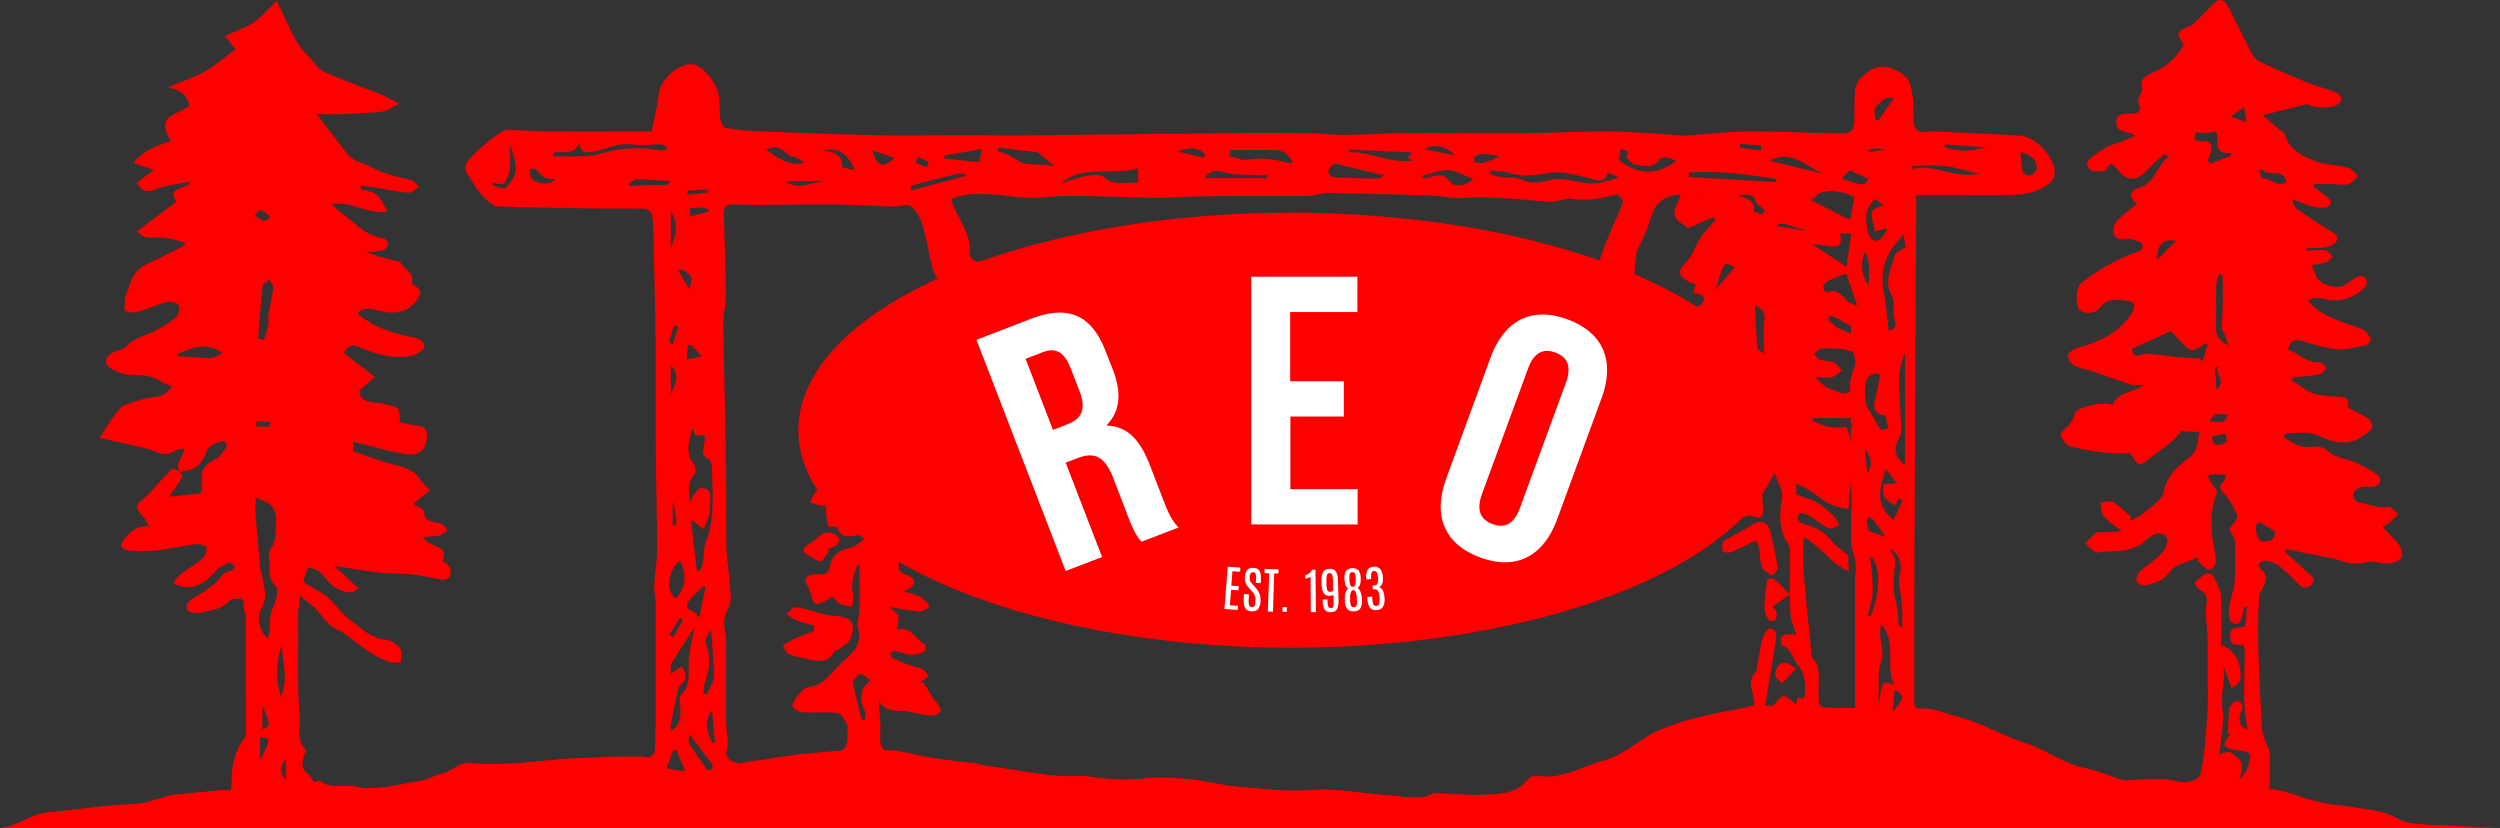 <svg xmlns="http://www.w3.org/2000/svg" viewBox="0 0 1160.3 384.43"><rect x="0" y="0" width="1160.3" height="384.43" fill="#333333" stroke="none"/><defs><style>.cls-1{fill:#fe0000;}.cls-2{fill:#fff;}</style></defs><g id="trees_2" data-name="trees 2"><g id="Layer_3" data-name="Layer 3"><path class="cls-1" d="M1030.7,276.6c-.2-3.3-2.1-6.4-3.6-9.5a3.35,3.35,0,0,0-3.3-.7,17.65,17.65,0,0,0-5,4c-.2.2,1.2,2.6,2.2,3.2a5.41,5.41,0,0,1,3.07,3.25q3.39.5,6.71,1.08C1030.76,277.48,1030.74,277,1030.7,276.6Z" transform="translate(0 0.03)"/><path class="cls-1" d="M960.8,207.1a113.21,113.21,0,0,0,17.4,3.1,90.22,90.22,0,0,0,10.4.1c1.8,2.3,3.1,5.1,4.5,5.1,1.7.1,3.6-2,5.4-3.3,3.2-2.4,6.5-4.8,9.6-7.3a47.92,47.92,0,0,0,4.3-4.7l8.5.4c-1.3,4.2-.3,8.6-5.4,12.3s-9.9,8.3-11.4,15.7c-.7,3.6-5.6,6.5-8.9,9.4a41.48,41.48,0,0,1-6.4,3.8c.1-.6.1-1.3.2-1.9-2.7-2.3-5.1-5-8.3-6.8-1.4-.8-3.9.1-5.9.2.5,2.1.2,4.8,1.5,6.3,2.1,2.6,5.1,4.3,8.5,7.1-2.9.2-5,.3-7.1.4-1.6.1-3.6-.4-4.8.3a33.76,33.76,0,0,0-5,5c2,1.5,4.2,4.4,5.9,4.1,7.7-1.2,16.5.6,22.7-6.3.4-.4,1.1-.5,1.5-.9,2.8-2.6,6.2-2,7.7.4.9,1.4-.8,5.3-2.4,7.1-3,3.3-7,5.6-10.3,8.7-1,1-1.8,3.5-1.3,4.5a5,5,0,0,0,4.4,1.8c3.9-1.3,7.9-1.9,10.9-6.3,2.5-3.6,8.7-4.6,13.2-6.8,0,.6-.1,1.3-.1,1.9,1.8,1.3,3.9,4.2,5.1,3.9,3.5-.8,3.5-4,2.9-7.2-1.8-9.5-3-19,.8-28.4.4-.9-1.3-2.7-2.1-4.1s-1.6-2.8-2.4-4.1c1.5-.2,3.1-.4,4.4-.5a34.69,34.69,0,0,1,4.2.4c-.3,1.2-.3,2.2-.8,2.7-2.3,2.2-2.3,3.5.2,6.1s4.3,6.2,5.8,9.6c.4.9-.5,3-1.5,3.9-1.6,1.7-2.7,3-.7,5.2a7.1,7.1,0,0,1,1.3,4.4c.1,6,.3,11.9-.1,17.9-.16,2.81-1.21,5.61-1.94,8.42l1.09.2a36.43,36.43,0,0,1,4.26,1c2.54.77,5.07,1.68,7.59,2.66,0-2,.12-3.89.2-5.84,0-1.5,1.4-2.9,2-4.4,1.1-2.8,2.2-5.6-1.1-8-.7-.4-1.3-2.1-.9-2.6a3.46,3.46,0,0,1,2.8-1.5,14.39,14.39,0,0,1,6.4,2.2,90.45,90.45,0,0,1,9,8.5c2,2.1,4.1,2.4,6.2.4,2.4-2.3.3-3.8-1.2-5.1-3.6-3.4-7.3-6.7-11-10l.6-1.4,7.7,1.6c3.8.8,7.6,1.5,11.5,2.3a42.09,42.09,0,0,1,5.1,1.2c4.1,1.5,7.9,2.3,12.4,1,3.3-.9,7.2.8,10.8.6,2.1-.1,4.9-1.3,5.8-2.8s-.1-4.4-1.2-6c-1.9-2.8-4.6-5.1-7.5-8.2a31.1,31.1,0,0,0,3.8-2.5c1.2-1.1,2.4-2.2,3.5-3.4-1.5-1.2-3.2-3.6-4.5-3.4-4.6.7-8.6-1.1-12.9-1.9-3-.5-3.5-2.4-3.4-4.1.1-1.2,2.1-2.7,3.6-3.1,1.8-.6,3.9.1,5.7-.3a4.63,4.63,0,0,0,3-1.9,3.75,3.75,0,0,0-.9-3.5,74.56,74.56,0,0,0-11.1-6.1c-4.2-1.8-9.1-1.7-12.7-5.5-1.3-1.3-4.2-1.8-6.2-1.5-5.4.8-9.6-1.5-14.1-4.8.9-.6,1.6-1.5,2.3-1.5,5.1,0,10.1-1,15.2,1.6,4.8,2.4,10.6,3.7,16.1,1.6a23.58,23.58,0,0,0,7.4-5c.7-.7.1-3.9-.8-4.6a92.06,92.06,0,0,0-10.3-5.5c1.5-3.6-.5-5-4.6-5.1a63.82,63.82,0,0,1-9.7-1,12.06,12.06,0,0,1-4.4-1.8c-2.4-1.5-4.7-3.1-7.1-4.7l.4-1.4c4-.4,8.1-.6,12.1-1.3,1.4-.3,2.5-1.9,3.8-3-1.1-1-2.4-3-3.4-2.8-6.1.8-9.5-4.2-14.7-5.8.9-4.3,3.3-4.9,6.9-3.9,5.1,1.5,10.4,3.3,15.7,3.7,4.4.4,9-.9,13.4-1.8,1.1-.2,2.7-2.6,2.5-3-1-1.7-2.4-3.9-4.1-4.5-8-2.9-16.3-5.1-23-10.8a12.42,12.42,0,0,1-1.9-2.6,8.86,8.86,0,0,1,3.1-1.1,22.39,22.39,0,0,1,5.7.8c5.8,1.6,15.2-1.9,18.1-7a3.19,3.19,0,0,0-.4-3,3.78,3.78,0,0,0-3.4-.8,29,29,0,0,0-5.5,3.6c-3.6,2.9-12.6.6-14.1-3.9-.5-1.5-1.2-2.9-2-5a34.26,34.26,0,0,0,6.4-1.1c1.3-.4,2.3-1.8,3.5-2.7-1.2-1.1-2.3-2.9-3.6-3.1a48.42,48.42,0,0,0-8.5.4v-1.5q3.6.15,7.2,0a11.06,11.06,0,0,0,5.3-1.7c2.2-1.8,2.4-3.7-.6-5.5-5.6-3.3-10.9-6.9-16.3-10.6a6.64,6.64,0,0,1-2.3-4.7c2.3.9,4.5,1.8,6.8,2.6a19.1,19.1,0,0,0,4.7,1.2c2.4.1,5.7.8,6.3-2.4.2-1.1-2.6-2.9-4-4.2-1.2-1-2.6-1.9-3.9-2.8a6.75,6.75,0,0,1,.2-1.4h8.2c2.6,0,5.1.6,7.5,0,1.8-.5,3.2-2.5,4.8-3.7-1.6-1.3-3-3.4-4.7-3.9-5.1-1.3-10.7-1.2-15.4-3.1-6-2.3-12.2-5.3-14.1-12.6-.3-1-2-1.5-3-2.4l-7.2-6.3,20.7-5.2c2.1,1.7,10.4,2.4,13.9.3,2.5-1.5,2.5-4.2-.5-5.5-4.3-1.9-9-3-13.3-4.7q-11.4-4.65-22.5-9.9a9.17,9.17,0,0,1-3.6-4.2c-3.9-7.3-7.4-14.6-11.2-21.9-1.5-3-4.1-3-6.4-.6-3.1,3.3-6.4,6.4-9.7,9.6-.6.6-1.6.6-2.3,1.1-1.5.9-3.9,1.6-4.2,3s1.3,3.2,2.3,5.5a28.28,28.28,0,0,1-13.6,12.4c-3.1,1.3-7.2,3-5.4,8.1.2.7-.8,1.6-1.2,2.7s-1.3,2.5-.9,3.3c2.3,4.7-.3,5.4-4.1,5.3-3,0-6,.1-6,4.1,0,3.6,3.1,4.2,5.9,4.8a4.44,4.44,0,0,1,2.8,1.4,65.71,65.71,0,0,1-6.1,2.6,36.18,36.18,0,0,0-15.3,8.5c-1.8,1.8-.4,4.9,2.3,5.3a30.12,30.12,0,0,0,5.2-.1c2.8-4.3,2.8-4.3,6.1-.2,4.1,5,8.5,5,13.3,0a87.44,87.44,0,0,1,7.7-7.2c.4-.4,1.6.1,2.6.6-5.8,4.1-6.4,12.7-14.5,14.8-3.9,1-4,4.3-.4,7.4a70.8,70.8,0,0,0-9,7.4,7.37,7.37,0,0,0-1.9,5.7c.5,2.8,3.1,3.7,6,3.1a3,3,0,0,1,1.3-.2c2.1.7,5.4,1.1,6,2.5,1.3,3-2.1,3.4-4.2,4.3a94,94,0,0,0-24.2,13.9c-2.3,1.8-2.7,10.2-.6,12.4,1.9,2,7.4,1.9,9.6-1.2,3.8-5.1,8.8-3.3,13.3-2.9,3,.3,2.9,3.2,1.4,5.5-6,9.2-15.2,13.5-25.4,16.2a7.16,7.16,0,0,0-4.3,3.3c-.4.9.9,3.2,2,4.2a12,12,0,0,0,4.3,2c1.7.6,3.5.8,5.1,1.4,6.1,2.1,12.1,4.3,18.1,6.2,1.5.5,3.4.1,5.6.1-4.7,3.7-11.9,3.1-14.5,9.3-3.5-1.5-14,.2-16.8,3-.7.7-.7,2.1-1.3,3.1a32.84,32.84,0,0,1-2,3.1c-1.4,1.6-4.1,3.5-3.9,4.6C956.9,203.8,959,206.5,960.8,207.1Zm89.1-128.6c2.8,4,9.6-1.1,11.3,6-4.1,2.7-7.3-1.8-11.1-1.8-.5,0-.9-2.2-1.4-3.5Zm-1.5,163.8a78.91,78.91,0,0,1,7.4,4.3c.3.3-.4,3.3-1.3,3.7-2.3,1.1-5.3,2.1-6.7-1.2-.8-1.6-.6-3.6-.7-5.5Zm-17.8-36c-2.9.6-4-1-3.9-3.9l6-1.1C1034.2,204,1033.5,205.8,1030.6,206.3Zm-5-10.6c1.7-4.5,4.8-3.6,8.3-3.3C1032.5,198.1,1028.8,195,1025.6,195.7Zm3.1-14.8-.6-10.7,1.4.1a2.77,2.77,0,0,0-.3,1.3C1029.2,174.5,1032.9,177.4,1028.7,180.9Zm-.3-29.2c.3-6.6,0-13.2.2-19.8a18.56,18.56,0,0,1,1.3-4.6l1.7.3c0,4.6.1,9.2,0,13.9,0,3.6-.4,7.1-.4,10.7,0,.8.8,1.7,1.1,2.6.6,1.5,1.2,3.1,2,5.4A8.38,8.38,0,0,1,1028.4,151.7Zm13.2-102c.4,2.6.6,4.4,1,7l-7.3-2.7Zm-22.4,11.8c2.8,0,5,.5,6.9-.1,2.9-.8,3.3.8,3.1,2.7-.5,4.5.5,7.5,6.4,6.9a8.32,8.32,0,0,1-.2,1.3l-9.7,3.6-1-1.4c.5-1.5,1.2-2.7,1.6-4.2.8-2.7-.9-5-3.4-4.8C1018.8,65.9,1017.9,64.6,1019.2,61.5Zm-9.4,50.3-8.6,8.7C1000.7,113.9,1004.2,110.4,1009.8,111.8ZM994,164.6c-3.5,1.4-4-.2-4.5-2.8l18-8.1c2.7,2.8,4.9,5.1,7.3,7.5,3.5,3.2,5.8-.8,10-2-1.1,3.5-1.8,6.2-2.5,8.7l-1.1-1.5c-3.1-.2-6.3-.3-9.4-.6-3.5-.3-6.9-.9-10.4-1.2C998.9,164.4,996.1,163.7,994,164.6Z" transform="translate(0 0.03)"/><path class="cls-1" d="M208.7,263.2c-.6-1.2-2.1-1.9-3.3-2.8,3.6-8.3-7-5.7-8.8-11.3a43.59,43.59,0,0,0,7.2-.5c1.4-.4,2.7-1.8,4-2.7-1.3-1.1-2.5-2.9-3.9-3.2-3.4-.6-6.7-.4-7.2-5.3-.2-1.4-3.3-2.5-4.9-3.6l7.8-6.2a44.14,44.14,0,0,1-4.6-5.1c-3.6-5.6-9.8-6.1-15.2-7.7s-10.7-3.6-16-5.4l.3-4.4c8.3,2,16.5,4.7,24.9,5.8,6.3.8,9.4-3.1,9.1-9-.1-2.8-1.3-3.9-4.1-4.2s-5.7-1.1-8.4-1.6c-.2-7.5-.4-6.7-6.8-8.5-4.4-1.2-11.5.5-12.1-6.2l7.3-6.4c-5.4-4.1-9.8-7.5-14.2-10.9,1.2-3.4,3-4.5,6.7-3,7.7,3.3,15.6,5.7,24,4.2,2.4-.4,6-2.4,6.3-4.1.4-2.7-2.3-4.1-5.6-4.7-8.8-1.7-17.3-4.4-24.5-10.2-.3-.2-.3-.8-.5-1.3,3.4-2.6,6.9-1.4,10.4-.6,6.4,1.5,12.4,1,16.7-4.8,1.7-2.4,2.9-4.9-.8-6.9-.6-.3-1.5-1.1-1.4-1.4,1.3-4.8-3.5-6.1-5.1-9.2-.3-.6-1.5-.8-2.2-1a106.21,106.21,0,0,1-14.6-4.3,19.4,19.4,0,0,0,3.4.2,23.64,23.64,0,0,0,5.9-1.1A3.22,3.22,0,0,0,180,113a3.58,3.58,0,0,0-2.1-2.5c-8.1-.8-12.9-7-18.8-11.2-1.6-1.2-3.1-2.6-5.2-4.4,9.3-2.2,16.6,5.2,26,3.1-1.8-2.8-3-5.8-5.1-7.6-1.9-1.6-5-1.9-7.6-2.8l.4-1.5c2.5.4,5,.7,7.5,1.1,4.9.8,9.8,1.9,14.7,2.2,1.5.1,3.1-1.8,4.7-2.8-1.4-1.1-2.6-2.9-4.1-3.2-6.3-1.4-12.4-2.7-18.3-6-3.4-1.9-7.9-2.3-10.6-5.7-4.6-5.7-9-11.7-14.4-18.7,4.2,0,7,.1,9.7,0,6.8-.3,13.6-.4,20.4-1.2,2.5-.3,4.8-2.1,8-3.6a81.41,81.41,0,0,0-7.7-4.1c-8.9-3.6-18.1-6.8-26.9-10.7-2.9-1.3-4.9-4.5-7.2-7a44.62,44.62,0,0,1-5.8-7.2c-3.2-6.1-6-12.2-9.2-18.9-3.1,3-6.2,6.9-10.2,9.7s-8.8,4.4-13.8,6.7l4.9,6.2c-4.9,3.5-9.6,7.7-14.9,10.6S83.7,37.9,78,40.6c4.6.9,8.5,2.4,10,8.5-2.3,1.4-4.6,2.6-7,3.8-5,2.1-5.8,6.4-1.6,12.5-6.1,2.1-12.5,4-17.4,10.1l9.4,3.4-7.9,5.9c2.3,3.9,4.5,4.8,8.8,3,4.8-2,10.4-2.4,16.1-3.5C87.1,88.4,77,86,81.8,93.6L63.5,107.4c4.2,3.4,4.2,3,10.6,2.8,3.8-.1,7.6,1.5,11.5,2.2l.2,1.4c-3.4,1.7-6.7,3.4-10.1,5.1-4.1,2.2-8.9,3.7-12,6.8-2.7,2.6-3.6,7.2-5.1,10.9a8,8,0,0,0-.6,3c-.1,1.6-.5,4.4.1,4.7a8.84,8.84,0,0,0,5.8.4c4.7-1.3,9.3-3.5,14-4.7,1.5-.4,4.5.7,5.1,1.9a5.9,5.9,0,0,1-1.4,5.4,50.14,50.14,0,0,1-8.7,5.7c-4.7,2.8-10.5,3.4-14.4,7.9-1.3,1.4-4,1.6-6,2.6-4.2,2.2-4.4,5.5-.3,7.9a17.92,17.92,0,0,0,7.8,2.5c5.5,0,10.8.3,15.5,3.6a17.89,17.89,0,0,0,4.4,1.6,9.94,9.94,0,0,1-8.1,5.1,58.41,58.41,0,0,0-14.3,4c-1.8.7-3.2,2.9-4.5,4.7-2.2,3-4.1,6.2-6.7,10.3,3.4.8,6.7,1.5,10.1,2.3,5.3,1.3,10.6,2,15.6,4,3.3,1.3,5.9,1.9,9-.2,1.1-.7,2.7-.7,4.5-1.2,0,3.9-4.5,6.6-2.2,10.4-1.3-.3-3.1-1.3-3.6-.8-3.2,3.1-6.1,6.6-9.1,9.9-1.7,1.8-3.5,3.4-5.4,5.1S63.1,236,65,238a27.22,27.22,0,0,1,4.2,6.4c-5.4-.8-8.4,2.2-11.3,5.5-2.4,2.8-1.9,5.1,1.8,5.5a58.27,58.27,0,0,0,13.2,0c6.1-.7,12.1-2.1,18.2-2.9,1.6-.2,3.3.8,5,1.3-.5,1.7-.6,4-1.8,5.1-3.3,2.9-7.2,5.1-10.6,7.7a20.82,20.82,0,0,0-3.2,4c8.6,4.8,15.4-.4,19.7-5.7,1.5-1.8,4.1-2.9,6.3-3.9.4-.2,1.6,1.1,2.5,1.8-.6.7-1.1,2.1-1.7,2.1-3.7.2-4.9,3.3-7.1,5.4a67.46,67.46,0,0,1-9.9,6.9c-2.2,1.4-4.7,3.3-3.3,5.9.6,1.2,4.2,1.8,6,1.3,4.5-1.3,9.5-1.3,13.2-5.3,1.11-1.26,3.65-1.2,5.82-1.21a29.22,29.22,0,0,1,10.59-5.49c-.32-1.75-.73-3.5-.91-5.3-.1-.8-.7-1.6-.8-2.4-.8-8.6-1.6-17.2-2.3-25.8-.2-2.6,0-5.1,0-7.9,8.6,2.8,9.9,5.1,9.4,13.3-.2,3.6.2,6.8-2.4,10.3-1.36,1.79-.62,5.18-.37,8.62a.73.73,0,0,0-.06.21,11.13,11.13,0,0,0,0,3.26,10.1,10.1,0,0,0,.87,2.78,5.08,5.08,0,0,0,1.85,2.4,2.76,2.76,0,0,0,2.14.18c6,1.13,10.74,5.66,15.37,9.49l.39,0c.32.42.64.83,1,1.24a5.43,5.43,0,0,1,.48.62c1.76,2.21,3.59,4.33,5.55,6.44,1.6,1.6,4.1,2.2,6,3.5,7.1,5,13.6,11.1,22.1,13.9a17.47,17.47,0,0,0,5.1.2c0-2.2.8-5-.3-6.4a10.29,10.29,0,0,0-6.4-4.1c-7.1-.6-11.7-5.4-16.8-9.2-3.9-2.9-6.8-7.2-10.5-10.6-2.1-1.9-4.9-3.1-7.3-4.6-1.4-.9-3.7-2-3.7-3,.1-2.2,1.4-4.3,2.2-6.4,2,.9,4.4,1.3,5.7,2.7,2.7,3.1,4.8,6.3,9,8,3,1.2,5.2,1.9,8.5-.8L155,262.6c10.4,1.4,20,3.6,29.5,3.6,7.1,0,13.7,1.5,20.5,2.8a4.28,4.28,0,0,0,3.8-1.4A5.61,5.61,0,0,0,208.7,263.2ZM82.6,165.3l-.3-1.1c6.6-2.6,13.1-5.8,21.1-.3-2.1.9-3.9,2.2-5.6,2.2C92.8,166.1,87.8,165.6,82.6,165.3Zm22.6,42c-1.4,2-2.9,4.6-4.9,5.6-4.7,2.2-7.4,5.1-6.6,10.6a19.78,19.78,0,0,1-.5,5.4l-14.7,1.6c2-2.9,4.2-5.9,6.1-9.1.3-.4-.8-1.7-1.3-2.6,7,.1,10.9-3.7,12.9-10.2.4-1.5,6.7-4.5,8-3.8C104.8,205.2,105.5,206.9,105.2,207.3ZM118,100.4c2.9-3.8,2.9-3.8,7.4.3C122.4,104.6,120.5,100.5,118,100.4Zm7.1,97.6c-2.1,0-4.1-.1-6.2-.2l.2-2.3,6.5.3C125.4,196.6,125.3,198,125.1,198Zm-.5-51.9c-.2,1.6.2,3.3-.1,4.9-.6,2.3-1.3,4.6-2.1,6.8l-2.6-.7c.6-8.1,1.2-16.2,2.1-24.2.1-1.2,2-2.2,3.1-3.2.6,1.3,1.9,2.7,1.8,3.9C126.3,137.7,125.3,141.9,124.6,146.1Z" transform="translate(0 0.03)"/><path class="cls-1" d="M433.4,324.6c-1.6-2.6-3.2-5.3-4.8-7.9h-1.7l3.9-2.6c-1.1-3.7-4-4.1-6.9-4.9a57.83,57.83,0,0,1-9.7-3.9,2.08,2.08,0,0,1-.9-1.9,2.42,2.42,0,0,1,1.8-1.3c2.7.5,5.4,1.6,8.1,1.8a13.33,13.33,0,0,0,5.9-1.6c.5-.2.5-3,0-3.3-4.2-2.4-6.4-8.6-12.9-6.7.3-2.4,1.2-4.7.7-6.4-.5-1.5-2.7-2.4-3.6-4.2q6.6,1.35,13.2,2.1c1.7.1,3.5-1.4,5.2-2.2-1.4-1.5-2.5-3.5-4.2-4.4-2.4-1.3-5.1-1.8-8.4-2.9a9.77,9.77,0,0,0,3-1.1c1-1,2.2-2.1,2.3-3.3.1-.8-1.5-1.9-2.6-2.6-1.4-.9-3.8-1.3-4.3-2.6a11,11,0,0,1-.1-5.1c4.13,2.44,8.53,4.78,13.13,7a40.57,40.57,0,0,1-10.48-18.5c-.74-2.85-1.34-5.79-2-8.67a7.61,7.61,0,0,1-.56-.78v0c-4.7-4.87-9.64-10.24-12.93-16.13a36.54,36.54,0,0,1-4.71-15.64l-8.07,8.61a18.93,18.93,0,0,1-14.15,6.14c.64,1.24,1.32,2.46,2.06,3.65a5.85,5.85,0,0,0,.2,1.3c.1.7-1.4,1.6-1.9,2.6-.8,1.2-1.4,2.6-2.1,3.9a46.62,46.62,0,0,0,4.9,1.6,4.45,4.45,0,0,0,2.3-.3,80.29,80.29,0,0,0,1.2,9.7c.1.4,2.7.3,4.3.4,1.7,6.7,6.7,3.9,11.9,3.7l1.6,1.3c-2.9,2.1-5.1,4.3-7.7,4.8-4.9,1.1-8.1,3.1-9.1,8.2-.5,2.6-1.6,4.4-4.8,4.1a9.33,9.33,0,0,0-4.4.3c-1.8.8-3.2,2.1-1.5,4.5a28.19,28.19,0,0,1,1.9,4.8c.6,1.5.9,3.5,1.9,4s2.9-.5,4.3-1.1a26.37,26.37,0,0,0,3.5-2.3c1.4,1.3,2.4,2.8,3.9,3.5a25,25,0,0,0,5.4,1.3c.2-2.2.9-4.5.3-6.4-.8-2.7.2-10.8,3.1-13.6,0,7.7.1,14.7,0,21.7,0,2.8-1.3,5.8-.6,8.4,1.9,7.2-2.4,11.1-7,15.3-3.3,3-6.1,6.7-9.6,9.5-2,1.6-5.1,2.1-7.6,2.8-1.9.5-7.2,7.3-6.2,8.7a6.74,6.74,0,0,0,4.5,2.6c5.5.3,11.1-.3,16.5.4,1.7.2,3.2,3.3,4.4,5.3.43.6.2,1.63.12,2.61a53.71,53.71,0,0,1,15-1.51h.17c0-.34,0-.67,0-1-.2-3.8-.5-7.5-.8-11.8,2.9,6.9,9.3,4.5,14.5,5.8a61,61,0,0,0,10.4,1.7,5,5,0,0,0,3.9-2c.4-1-1-2.7-1.7-4C434.6,325.5,433.8,325.2,433.4,324.6Zm-31.9,5.7c.5,1,.1,2.4.1,3.7l-1.7.2c-1.3-5.7-2.7-11.3-4.2-17.8,3.5-4.6,3.5-4.6,8.3-.6C398.6,320.1,398.9,325,401.5,330.3Z" transform="translate(0 0.03)"/><path class="cls-1" d="M850.4,251.4a21.66,21.66,0,0,0-13.1-8.1,5,5,0,0,1-3-2.5c-.3-.6.9-2.7,1.5-2.7a7.88,7.88,0,0,1,3.9,1.3c3,1.8,5.7,4.3,8.9,5.7,1.2.6,3.4-.9,5.1-1.4a19.05,19.05,0,0,0-2.6-4.1,47.24,47.24,0,0,0-7.3-6.1c-2.9-1.7-6.3-2.6-10.1-4v-5.1a45.24,45.24,0,0,1,6.9,3.6c8.43,6.32,8.79,6.68,17.43,8.28,0-.23,0-.47,0-.71.14-9.32,3.25-20.62,1.27-29.26-.62-2.73-1.47-5.39-2.17-8.09-6.19.62-11.2-.26-15.84-2.92V194c4.9,0,10-.17,15,.08a25.13,25.13,0,0,1-.3-2.75,36.4,36.4,0,0,1,.82-8.91,4.14,4.14,0,0,1-2.8-.22c-4.1-1.5-8.3-2.7-11.2-7.1,3.1,0,5.4.4,7.5-.1,1.7-.4,3-2.1,4.5-3.1-1.2-1.3-2.2-3-3.6-3.7-1.9-.9-4.4-.6-6.4-1.3-1.1-.3-1.9-1.6-2.8-2.5,1-.9,2-2.6,3-2.6a51.88,51.88,0,0,1,11.8.5,4.6,4.6,0,0,1,.5.13,76,76,0,0,1-.47-8.1l-.83.57-7.6-6.6,1-1.8a47.06,47.06,0,0,1,7.3,3.1,1.09,1.09,0,0,1,.36.45,79.83,79.83,0,0,1,1.75-9c-3.33-2.6-5.43-7.82-11.21-5.28-2.7-2.6-1-4.5,1.4-5.7a77.3,77.3,0,0,1,7.37-2.92,29.63,29.63,0,0,1,0-3.77L841.1,113.3c2.7.2,5.4.5,8,.9,4.6.8,6.2-1,4.8-5.8h4.77l0-.19c.25-1.93.38-3.88.49-5.83-.14-.29-.25-.59-.38-.89,0,.21-.07.4-.11.61L840,92.6A11,11,0,0,1,841.79,91q-3.93-.12-7.87-.28c-17.66-.75-35.35-1.31-53,0a6.33,6.33,0,0,1-.87,0c-4.44,9.77-4.26,10,3.55,15.07l11.6-5,.9,1.3c-2.2,2.6-4.5,5-6.5,7.7a57.05,57.05,0,0,0-3.5,6.4,24.41,24.41,0,0,1-3.5,5.5c-4.1,4-3.9,6.3,1.2,9,.9.5,1.9.9,3.2,1.5-.4,1.1-.8,2.4-1.2,3.7,2.9.3,6.6,1.1,4.4,4.8-.8,1.3-2.7,1.8-4.6,2.2a203.9,203.9,0,0,0-20.23-11.21,85.1,85.1,0,0,1,7.48,19.53c6.35,25.53,2.8,51.62,1.43,77.47-.57,10.7.39,21.52-.69,32.19q-.14,1.26-.3,2.49A149.51,149.51,0,0,0,800,245.5a3.79,3.79,0,0,0,1.5,0,13.52,13.52,0,0,0,5.5-3.6c2.1-2.1,4.2-3.2,7.1-2.1s4.4-.2,4.2-3.1a117.45,117.45,0,0,1-.3-11.9,65.21,65.21,0,0,0,4.1-8.4c1.7,3.8,3.2,7.4,4.7,11a9.32,9.32,0,0,1,.2,4.4c-1.16,7.13-1.46,14.17,2.81,20.48a4.41,4.41,0,0,1,2.52,0,16.34,16.34,0,0,0,1.13-1.33,4.12,4.12,0,0,1,3.64-1.31v-.23l.54.29a4.69,4.69,0,0,1,1.43.52,4.31,4.31,0,0,1,1.25,1.11,71.85,71.85,0,0,1,8.38,7.28,30.72,30.72,0,0,0,9.36,6.54q-.15-3.74-.2-7.48C855,255.48,852.31,253.74,850.4,251.4Zm-54-117.2c.7-2.8,1.6-5.6,2.6-8.4.5-1.3,1.4-3.3,2.3-3.3,1.2-.1,2.7,1.1,3.8,1.6Zm22.4,15.4c-.5,4.5-.1,9.2-.1,14.7-1.4-1.3-3-2.1-3.1-3-.5-6.4-.7-12.8-1.1-19.5C818.8,143.4,819.3,145.9,818.8,149.6Zm-1.2-50.1c-1.3-.4-3.7-1.3-3.6-1.8.6-5.2-3.6-5.4-7.4-7.1,1.2-.2,2.4-.3,3.6-.4a4.33,4.33,0,0,1,4.8,3.6,3.61,3.61,0,0,0,1.5,1.5,30.7,30.7,0,0,1,2.6,2.5C819.2,97.9,818,99.6,817.6,99.5Zm6.9,5.4c1.8-1.8,1.8-1.8,13.9,2.2Z" transform="translate(0 0.03)"/><path class="cls-1" d="M803.5,256.2c3.8-1.6,7.4-3.4,11.5-5.4a21.69,21.69,0,0,1,1.5,3.5c.4,2.9.2,6,1.2,8.7.7,1.8,3.1,2.9,4.8,4.2.9-1.2,2.7-2.5,2.6-3.5-.8-5.6-2.1-11.2-3.4-16.7-1.1-4.9-4.7-6.1-9-3.2-3.1,2.1-6.5,3.7-9.8,5.6-1.1.7-2.7,1.2-3.1,2.2a5.12,5.12,0,0,0-.1,4.2C800.1,256.5,802.4,256.6,803.5,256.2Z" transform="translate(0 0.03)"/><path class="cls-1" d="M366.1,303.5a35.2,35.2,0,0,0,7.7,2.1c4.8,1,9.9,3,13.3-3,.4-.7,1.8-.8,2.6-1.5,1.8-1.5,4.3-2.9,5.1-4.9,2.6-7,.2-10-7.2-10.3a45,45,0,0,1-9-1.9c-3-.7-6.1-2-9.1-2.2-1.4-.1-3,1.9-4.5,3a24.94,24.94,0,0,0,4.3,2.9c2.7,1.1,5.6,1.8,8.5,2.7.1.8.1,1.5.2,2.3-3.4,1.4-6.9,2.7-10.2,4.2a33.5,33.5,0,0,0-4.5,2.7C364.1,300.9,364.9,302.8,366.1,303.5Z" transform="translate(0 0.03)"/><path class="cls-1" d="M380.6,260.6c.8.2,2.6-2.6,3.7-4.1.4-.5.2-1.4.3-2.1a10.87,10.87,0,0,0,3.4-1.3,4,4,0,0,0,1.5-2.9,3.91,3.91,0,0,0-2.3-2.4c-5.5-2.6-8,3-12,4.7a4.73,4.73,0,0,0-2,2.2,2.06,2.06,0,0,0-.1,1.7C375.5,257.9,377.9,259.7,380.6,260.6Z" transform="translate(0 0.03)"/></g><path class="cls-1" d="M856.2,189l1.48,0a.5.5,0,0,0,.34-.09.61.61,0,0,0,.11-.29,7.43,7.43,0,0,0,0-1.49" transform="translate(0 0.03)"/><path class="cls-1" d="M856.2,194l1.18,0a5.83,5.83,0,0,0,4.17-1.57,6.72,6.72,0,0,0,1.62-5.31,5.3,5.3,0,0,0-1.46-3.54,5,5,0,0,0-7.07,0,5,5,0,0,0-1.47,3.54,8.25,8.25,0,0,1,0,1.49l.18-1.33a.66.66,0,0,1-.06.2l.51-1.19-.06.08,1.79-1.79-.09.06,1.19-.5-.12,0,1.33-.18c-.53,0-1.07,0-1.6,0a5.16,5.16,0,0,0-3.53,1.46A5.11,5.11,0,0,0,851.2,189a5,5,0,0,0,1.47,3.53A5.08,5.08,0,0,0,856.2,194Z" transform="translate(0 0.03)"/><path class="cls-1" d="M855.53,156.77l2.87.81a2.53,2.53,0,0,1,1.09.5,2.64,2.64,0,0,1,.64,1.56,15.65,15.65,0,0,1-3-.36,27.47,27.47,0,0,0,4,1.06l-5.54-3.52a12,12,0,0,0-5.25-2.24" transform="translate(0 0.03)"/><path class="cls-1" d="M854.73,159.67a14.94,14.94,0,0,0,2.15.6l.72.2c-.49-.81-.61-.82-.37,0l2.9-3.8a15.67,15.67,0,0,1-2.17-.25,3,3,0,0,0-1.6,5.78,32.91,32.91,0,0,0,4,1.06,3,3,0,0,0,2.31-5.48c-3.87-2.46-7.65-5.54-12.3-6.17-1.62-.21-3,1.54-3,3,0,1.8,1.4,2.79,3,3s3.1,1.43,4.43,2.27l4.85,3.08,2.31-5.48a35.86,35.86,0,0,1-4-1.06l-1.6,5.78a25.22,25.22,0,0,0,3.77.47c2.07.1,3.25-2,2.89-3.8-.71-3.54-3.66-4.11-6.69-5-3.73-1-5.31,4.75-1.6,5.79Z" transform="translate(0 0.03)"/><path class="cls-1" d="M856.6,146.68a32.15,32.15,0,0,0,4.51,1.76.37.37,0,0,0,.29,0c.12-.06.14-.21.15-.35a3.91,3.91,0,0,0-.2-2.07,3.12,3.12,0,0,0-.81-1,9.72,9.72,0,0,0-5.56-2.35" transform="translate(0 0.03)"/><path class="cls-1" d="M855.09,149.27c1.77.84,4,2.09,6,2.17,2.85.11,3.71-2.66,3.41-5-.55-4.33-5.78-6.31-9.54-6.71a3,3,0,0,0-3,3,3.07,3.07,0,0,0,3,3,6.61,6.61,0,0,1,2.62.91,3.78,3.78,0,0,1,1.13.85c-.4-.53-.16.32-.11,0l.78-1.33-.12.15,2.12-.88a14.37,14.37,0,0,1-1.55-.61c-.59-.22-1.16-.48-1.73-.75a3.09,3.09,0,0,0-4.11,1.08,3,3,0,0,0,1.08,4.1Z" transform="translate(0 0.03)"/><path class="cls-1" d="M854.56,123.71a10.38,10.38,0,0,0,3.9,1.57,2.19,2.19,0,0,1-1.75.75,8.46,8.46,0,0,0-2,.13l2.06.12a1.69,1.69,0,0,0,.87-.11.59.59,0,0,0,.3-.74.87.87,0,0,0-.22-.21,7.11,7.11,0,0,0-5.62-1.07" transform="translate(0 0.03)"/><path class="cls-1" d="M854.05,124.58a11.48,11.48,0,0,0,4.14,1.66l-.59-1.46c.06-.08,0-.06,0,0s.09,0,0,0l-.15.09c-.09,0,.13,0,0,0l-.4.1c-.14,0,.15,0,0,0l-.23,0a9.65,9.65,0,0,0-2.21.17,1,1,0,0,0,.26,2l1.7.1a3,3,0,0,0,1.74-.23,1.63,1.63,0,0,0,.8-1.72,2.32,2.32,0,0,0-1.21-1.29,8.52,8.52,0,0,0-5.9-.84,1,1,0,0,0-.7,1.23,1,1,0,0,0,1.23.7,7.85,7.85,0,0,1,2-.09l.25,0c.32,0-.19,0,.13,0l.49.09a5.08,5.08,0,0,1,.52.15l.24.08.12.05a6.18,6.18,0,0,1,.91.5l.12.09,0,0a.49.49,0,0,1-.07-.19.4.4,0,0,1,0-.42c0,.12,0,0,0,0s.1,0,0,0c.09,0,.1,0,0,0H857l-.26,0-.66,0-1.34-.08.27,2c.65-.18,1.53,0,2.31-.17a3,3,0,0,0,2-1.18,1,1,0,0,0-.6-1.46,9.6,9.6,0,0,1-3.66-1.47,1,1,0,0,0-1.37.36,1,1,0,0,0,.36,1.37Z" transform="translate(0 0.03)"/><path class="cls-1" d="M858.24,103.64a6.71,6.71,0,0,0,2-3.65c-.25,1.17-.06,2.4-.3,3.57-.29,1.41-1.17,2.81-.73,4.17" transform="translate(0 0.03)"/><path class="cls-1" d="M859,104.35a7.8,7.8,0,0,0,2.25-4.09,1,1,0,0,0-.7-1.23,1,1,0,0,0-1.23.69c-.27,1.4,0,2.84-.46,4.21s-1,2.65-.56,4.07a1,1,0,0,0,1.93-.54,2.48,2.48,0,0,1,.07-1.47c.17-.6.4-1.18.56-1.78.35-1.3.13-2.65.39-3.95l-1.93-.54a5.84,5.84,0,0,1-1.73,3.21c-.94.89.48,2.31,1.41,1.42Z" transform="translate(0 0.03)"/><path class="cls-1" d="M838.48,92.55a11.55,11.55,0,0,0,4.25-2.7c-2.18-.39-4.37.45-6.56.75a26.93,26.93,0,0,1-3,.2l-3.73.1" transform="translate(0 0.03)"/><path class="cls-1" d="M838.74,93.52a13.16,13.16,0,0,0,4.69-3,1,1,0,0,0-.44-1.67c-2.31-.37-4.46.33-6.72.69a51.52,51.52,0,0,1-6.8.32c-1.29,0-1.29,2,0,2,2.18-.06,4.4,0,6.57-.28s4.28-1.15,6.42-.8L842,89.15a10.72,10.72,0,0,1-3.81,2.44c-1.19.44-.68,2.37.53,1.93Z" transform="translate(0 0.03)"/><path class="cls-1" d="M780.55,92.27l.19-.92a.66.66,0,0,1,.25-.47.63.63,0,0,1,.38-.08l5.43-.06a3.63,3.63,0,0,1,1.93.35" transform="translate(0 0.03)"/><path class="cls-1" d="M781.51,92.54l.13-.62a1.43,1.43,0,0,0,.09-.41.94.94,0,0,1-.36.29h.8l2.23,0,2.24,0a3,3,0,0,1,1.58.2,1,1,0,0,0,1-1.72,4.84,4.84,0,0,0-2.51-.49l-2.8,0c-.89,0-1.8,0-2.69,0a1.49,1.49,0,0,0-1.29.83,5.84,5.84,0,0,0-.36,1.38,1,1,0,0,0,.7,1.23,1,1,0,0,0,1.23-.7Z" transform="translate(0 0.03)"/></g><g id="trees"><g id="Layer_3-2" data-name="Layer 3"><path class="cls-1" d="M1160.3,384.4l-24.4-1.2c-4.7-.2-9.5-.3-14.2-.8-2.7-.3-5.8-.7-8-2-7-4.2-14.8-4.6-22.4-5.9-5.8-1-11.8-1-17.5-2.2-4.3-.9-8.3-3.2-12.5-4.5a73.71,73.71,0,0,0-7.9-1.6c0-5.8.1-11.4,0-16.9a12.13,12.13,0,0,0-1.1-3.2c-.8-2.5-2.2-4.9-2.4-7.4-.8-13.1-1.5-26.2-1.8-39.3-.2-7.5,0-15.1.3-22.7,0-1.5,1.4-2.9,2-4.4,1.1-2.8,2.2-5.6-1.1-8-.7-.4-1.3-2.1-.9-2.6l0,0a10.49,10.49,0,0,1-2.41-3.89,9.24,9.24,0,0,1-2-2.65c-1.08-2.16-3.22-2.41-5.56-3.19l-1.18-.41a5.06,5.06,0,0,1,0,.87c.1,6,.3,11.9-.1,17.9-.2,3.5-1.8,7-2.4,10.5a16.8,16.8,0,0,0,.1,6.7,4.16,4.16,0,0,0,3.3,2.1c1-.2,1.9-1.9,2.4-3.2a25.57,25.57,0,0,0,1-4.8l1.3.2c-.3,3.4-.6,6.7-.8,8.9-2.9.7-5.7.6-6.4,1.8-.9,1.5-.7,4.2.1,5.9.4.8,3.1.7,5.6,1.1a12.66,12.66,0,0,1,.4,2.6c0,8.3-.3,16.7-.1,25a88.22,88.22,0,0,0,1.5,11.5c-4.4-1.7-4.3-5.3-2.9-8.6,1.2-2.8,0-4.3-2-4.7-.9-.2-3.2,2-3.5,3.3a96.58,96.58,0,0,0-.7,12l1.4.2c-.6.6-1.5,1-1.8,1.7-.6,1.1-1.5,3.1-1.1,3.6a10.1,10.1,0,0,0,4.1,1.8c2.4.6,5.4.3,7.1,1.6.9.7.3,4.2-.4,6.2a13,13,0,0,1-3.9,5.6c.7-3.3,2.3-6.2-.6-9.3-2.6-2.7-4.8-4.4-8.8-1.6.6-7.7,2.4-15.2,1.4-22.2s2.1-13.7,0-20.6l4.3,11.7c5.3-2.6,4.4-6.6,3.7-10-.9-5-5.1-9.3-8.6-9.8,0-7.6.4-15.3-.2-22.9-.2-3.3-2.1-6.4-3.6-9.5a3.35,3.35,0,0,0-3.3-.7,17.65,17.65,0,0,0-5,4c-.2.2,1.2,2.6,2.2,3.2,3,1.6,3.7,3.3,3.1,7-.7,4.7.4,9.7.5,14.6.1,6.3,0,12.6,0,18.9,0,3.1.3,6.3.2,9.4-.2,6.4-.5,12.7-1.1,19.1-.4,5.1-1.1,10.2-2,15.3-.8,4.1-4.6,4.9-7.9,5.1-2.8.2-5.7-1.1-8.5-1.2-5.4-.2-10.8,0-16.2.2-1.3,0-2.7.5-3.9.1-6.1-1.9-12-4.4-18.1-5.7-9.9-2.1-17.9-8.6-27.5-11.6-6.74-2.05-13.11-5.4-19.62-8.14a15.72,15.72,0,0,1-13.05,7.54c-8.4,0-14.63-6.83-15.06-14.93-3.72.62-3.37-2.9-3.37-6.07q0-46.05.2-92.1.3-65.85.7-131.8V90.7c2-.1,3.7-.3,5.4-.3,13,0,25.9.1,38.9,0,6.4,0,12.7-1.4,17.8-5.6a6.68,6.68,0,0,0,2.2-4.4c.1-7.4-8.9-17.1-16.1-17.5-13.3-.7-26.6-1.3-39.9-1.9a14.47,14.47,0,0,0-3.6.1c-4.2.7-5.9-1.4-5.9-5.8-.1-5.7,0-11.7-1.9-17-1.1-3-5.5-5.7-9-6.8-6.2-1.9-11.2,1.5-14.9,6.3a9.8,9.8,0,0,0-1.5,5.2c-.2,4.2-.1,8.3-.2,12.5-.2,5.3-1.3,6.5-6.7,6.4-14.1-.2-28.2-1-42.3-.9-9.8.1-19.7,1.3-29.6,1.9-2.1,0-4.1-.2-6.2-.4-9.8-.6-19.5-1.5-29.3-1.5-13-.1-26,.7-39,.8-18.4.1-36.9-.1-55.3,0-9.5,0-19,.7-28.5.8-5.8,0-11.6-.8-17.3-.8-12.2-.1-24.3-.1-36.4,0-31.3.3-62.6.7-93.8,1-9.6.1-19.2-.1-28.8-.1-14.1,0-28.1.3-42.2,0-17.7-.4-35.4-1.1-53.2-1.8a113.43,113.43,0,0,1-15.3-1.6c-1.1-.1-2.2-2.6-2.4-4-.7-4.8.1-10.2-1.7-14.3s-5.3-8.6-9.2-10.6c-6.2-3.1-16.9,5.8-17.7,12.9-.6,6.1-2.3,12.1-3.4,17.7-16.2,0-32.3.1-48.3,0-5.6,0-11.2-.5-16.9-.8h-1.8c-3.5.2-18.4,13-19.2,16.5a4.41,4.41,0,0,0,.2,3c3.5,5.6,6.5,11.6,12.3,15.2a4.68,4.68,0,0,0,2.8.9c14.1.4,28.3.7,42.4.9,8.6.2,17.2-.1,25.7.2a4.45,4.45,0,0,1,3.1,3,82.72,82.72,0,0,1,.7,11.1c.3,16.2.8,32.4.9,48.6.1,15.6,0,31.2.1,46.8.1,16.3.6,32.6.6,49,0,5.5-1,10.9-1.3,16.4-.1,2.5.6,5,.6,7.5v52.3c0,5.8,0,11.6-.4,17.4a4.31,4.31,0,0,1-3.1,2.6c-11.6.2-23.1-.3-34.5.4-16,.9-32,3.8-48,2.2-5.5-.5-8.4,3.8-12.9,4.8-3.6.8-7,3-10.7,3.5-9.7,1.4-19.2,4.8-29.3,2.7-5.4-1.2-11.6,1.2-16.7-2.7-.6-.4-2.1.4-2.9.6-1-1.4-1.6-3.1-2.8-3.9-3.4-2.5-2.8-5.5-1.8-8.7.3-.8,1.2-2.1.9-2.3-4.7-4.8-2.6-11.1-3-16.5-1.1-12.5-.6-25.2-.7-37.8V283.41l0,0a20.47,20.47,0,0,0,.45-8.43,1.5,1.5,0,0,0-1.84-1,1.92,1.92,0,0,0-.25.12,1.68,1.68,0,0,0-.32-.09,1.64,1.64,0,0,0-1.89-1l0-.28v0h0l-.06-.4a1.33,1.33,0,0,0-2-.91,19.51,19.51,0,0,0-4.15-7.63,1.51,1.51,0,0,0-1.82-.23,1.57,1.57,0,0,0-.69,1.69c.35,2.37,1.75,4.37,2.39,6.65a10.86,10.86,0,0,1-.42,7.07,1.89,1.89,0,0,0-.14,1.11c-.12.26-.25.52-.39.77-1.9,3.4-1.9,6.7-2,10.1-.2,1.9-.5,3.8-.8,5.6-4.5-4.5-5.4-10-2.9-14.5a11.13,11.13,0,0,0,1.33-3.7h-.08a14.79,14.79,0,0,0-.63-7.52,1.53,1.53,0,0,0-2.51-.67,7.19,7.19,0,0,0-1.36,1.78,7.58,7.58,0,0,1-1,1.6,5.12,5.12,0,0,1-1.85,1c-.89.36-1.79.68-2.71,1a1.51,1.51,0,0,0,0,2.89c.21.06.3.54.33.83.07.81,0,1.62.07,2.43a13.29,13.29,0,0,0,1,3.74V315.9c0,8,.1,16.1.1,24.1a4.84,4.84,0,0,1-1,2.9c-4.7,6.2-5.7,13.4-5.8,20.8,0,3-.2,5.1-4.2,3.5a9.91,9.91,0,0,0-4.2,0c-4,.3-8,.7-11.9,1.1s-8.1.4-11.6,2c-7.4,3.2-15,2.8-22.7,3.5-10.5.9-20.9,2.3-31.4,3.4-5.8.6-11.6,4.8-17.6,6.5l-3.8.7H1135.8l-1.2-.1Zm-215-306c-.1,1.1-1.8,2.6-3.1,3-.9.3-3.2-.8-3.4-1.6a56.3,56.3,0,0,1-1-9.2C942.5,71.5,945.7,74.7,945.3,78.4ZM123.9,346.2c-.8,2-1.9,4-3.2,6.5V342.1c1.4.3,2.9.2,3.6.9C124.7,343.7,124.3,345.3,123.9,346.2Zm-2.1-7.7V327.3C125.6,337,125.6,337,121.8,338.5Zm9-39.4c.2,8.1,3.1,16.2-.4,24.3A38.15,38.15,0,0,1,130.8,299.1Zm1.9,62.7c-3.9-3.7-2-6.7,0-9.8ZM327,317.4c2.2-6.2,3.2-12.4.6-18.9-.6-1.4,1.1-3.9,1.8-5.7l.7.1c.4,7.1,1.3,14.1,1.2,21.3-.1,2.6-2.1,5.3-3.2,8.1l-1.7-.5A33.21,33.21,0,0,1,327,317.4Zm-2.5-30.6c-1.2-1.4-1.8-2.8-2.8-3.1-4.9-1.6-2.6-4.1-.8-6.2a61.14,61.14,0,0,1,5.8-5.6l.7.8Zm3.1-35.3c-1,2.8-.8,5.9-1.3,8.8a34.71,34.71,0,0,1-1.3,4.6l-1.6-.2c-.9-7.6-1.8-15.3-2.7-23.2a6.94,6.94,0,0,1,1.3.5l4.5,3.6a32.24,32.24,0,0,0,2.4-6.1,47,47,0,0,0,.8-9.2,4.22,4.22,0,0,0-1.6-3.3c-1.1-.5-3.3-.7-3.9,0a33.21,33.21,0,0,0-4,5.8c-.4-4.1-1.4-8.7,2.2-12.9.7-.8.4-3.5-.4-4.6-4.2-5.4-2.1-11-.6-16.7l1.3,3.4h4.5a44,44,0,0,1-.5,5.1c-.3,2.3-1.2,4.5,2,5.9,1.1.5,1.8,3.1,1.8,4.7C330.6,229.1,331.9,240.5,327.6,251.5Zm-9-84.6c.2-2,.4-4.3.6-6.6l1.6-.3,5,5.4Zm10.7-68.8-9,2.3V96.5C323.5,97,326.9,95,329.3,98.1Zm-.9-10.2.1,1.4L319,90.4c0-.6-.1-1.3-.1-1.9Zm-12.5,36.9c5.2,2.6,5.9,4,4,9.4l-5.1-8.7Zm-2.1,152.8c-4.9-2.2-4.1-12.9,1.8-17.5C318.6,266.2,318.7,272.2,313.8,277.6Zm3.2,10-4.5,8.1-1.9-1.2,5.1-7.8Zm-5.7-104.7V169.6C314.8,172.5,314.8,176.7,311.3,182.9Zm2.3,61h-1.4V232.2C312.6,235.1,314.6,239.5,313.6,243.9Zm-1.3-84.3-1.8-.5,2.2-8,2.1.6Zm-1-61.7c3.7,5.6,2.6,11,0,17.2ZM237,84.4c-.9,1.1-1.9,3-2.9,3-1.8.1-3.7-1-5.6-1.5l.4-1.1c1.7.2,4.4,1.1,5,.3a14,14,0,0,0,2.7-6.7c.4-3.3.1-6.7.1-11.3C238.9,73.7,241.2,79.1,237,84.4Zm9.8-1.5c-.9-.9-.6-2.9-.9-4.4,1,0,2.4-.4,2.8,0,3.6,4.2,3.6,4.2,9,4.8C255.6,85.9,249.4,85.7,246.8,82.9Zm32.3-11.7c-7,2-14.8,1.1-22.2,1.4V70.8c4.1-.9,9.2,1.5,12-4.3.8,4.9,3.5,4.3,6.3,3.9,6.1-1,11.7-4.4,18.3-3.4,4.2.7,8.7-.1,13.1,0,1,0,1.9.9,2.9,1.4l-.2,1.2a33.79,33.79,0,0,1-4.5,0A55.86,55.86,0,0,0,279.1,71.2Zm23.4,14.7c-3.4,0-6.7.3-10.1.4l-.6-1.1c1.3-.7,2.5-2,3.8-2,5,0,10.2.5,15.3.8C310.2,85.9,310.2,85.9,302.5,85.9Zm6.8,270.8,3.1-8.4H314c1.4,3.3,2.8,6.6,4.2,10Zm6.9-34.4c-1.4,1.3-.4,5.1-.4,7.7,0,3.7-.6,7-4.4,9.3a6.52,6.52,0,0,1-.2-2.4q1.65-8.55,3.6-17.1a3.52,3.52,0,0,1,1-1.9c3.3-2.6,2.8-5.4.6-8.6l-5.2,3.6c.2-2.1-.2-3.9.4-4.9,3.4-5.6,6.9-11,10.7-16.9-1.1,6.3-2.8,12.1-2.7,17.8C319.5,313.7,320.4,318.1,316.2,322.3Zm13.3,36.9c-3.3-4.9-6.7-9.4-9.6-14.1-.7-1.1.1-3,.2-4.3,3.2,4.3,6,8.2,9,11.9C330.8,354.7,331.5,356.5,329.5,359.2Zm1-14.5c-1.8-4.6-4.4-9.3,0-15.1.5,5.8.9,10.4,1.3,15.1ZM870.4,50.1c2-2.5,4.3-5.7,8.5-4.6l-7.1,10.4h-1.2c-.1-1.3-.5-3-.5-4.2A2.22,2.22,0,0,1,870.4,50.1Zm4.8,142.7c.1.9.3,1.9.4,2.8s.5,1.9.8,3.2l-3.5.7c-2.1-3.4-3.9-6.8-5.9-9.9s-2.1-12.2.3-14.9c.9-1,2.7-1.1,4.1-1.6l1.3,1.1c-.8,3.5-1.4,7-2.3,10.5C869,189.7,870.5,192.6,875.2,192.8Zm-5.8-81.5c-1.6-.8-2.6-3.7-2.9-5.7-.8-7.2-.4-8.1,3.5-13.4l4.1,2.9c-1.9,1-5.1,1.8-5.3,3.1-.3,2.9.8,6.1,1.3,9.1v.1l5.9-1.5a8.86,8.86,0,0,1-.8,1.7C873.7,110,872.2,112.8,869.4,111.3Zm5.8-41.4c-2.7-.9-5.9,1.4-8.5,0C869.8,68.6,872.6,68.5,875.2,69.9Zm-29,10.8-24.7-6.1C830.8,69.2,838.1,77,846.2,80.7ZM807.5,66.8l10,.6-.4,2.5-9.8-1.5ZM783.9,80c13.6-.8,27.1.8,40.6,3.1l-.1,1.4-40.6-2.4A15.48,15.48,0,0,0,783.9,80ZM752.4,68.6c1.3,1.5,5,1.1,2.2,4.4,1.6,1.3,3.1,3.5,4.6,3.5,3.7.2,7.9,2,10.9-2.4,1.5-2.1,6.2-.9,7.6.8-8.7,6.5-17.7,6.3-26.4-.7C751.6,72.6,751.9,70.9,752.4,68.6ZM719.2,80.2c5.9-.9,12.4,1.1,18.5,2.5,3.7.9,6.9,2.6,8.5-2.6l5.1,2.2c-11.9,4.3-14.1,2.8-24.4,1a20.65,20.65,0,0,0-8.2.4c-4.1,1.1-7.7,1.6-12-.2-3.2-1.4-7.2-.9-10.9-1.5a21.62,21.62,0,0,1-4.3-1.4l.3-1.4c3,.3,6.1.1,8.9,1.1C706.9,82.3,712.8,81.2,719.2,80.2Zm-34.9-7.3a6.1,6.1,0,0,1,3.6-1.5,69.4,69.4,0,0,1,8.3,1.1c-2.4,1-4.9,2.2-7.5,3a9.49,9.49,0,0,1-4.1-.1C684.3,75.2,683.9,73.2,684.3,72.9Zm-9.1-.9-14.1-2.8C665.3,66.7,671,67.5,675.2,72ZM672,79c3.9.2,7.7,2.5,11.7,4-2.7,3.1-8.5,4.3-10.7,1.3-3.2-4.3-6.4-2.9-10.2-1.8a9.74,9.74,0,0,1-2.4.2,4.25,4.25,0,0,1-.2-1.1C664,80.7,668.1,78.8,672,79Zm-45.9-9.6,28.8,1.3c.9,1.4-4.3,2.4,1.5,3.7-11.6,1.7-20.6-4.3-30.6-3.7C625.9,70.3,626,69.9,626.1,69.4ZM619.2,76c.1-.1.6,0,.9,0l22.4,5.4c-1.2.6-2.2,1.5-3.1,1.5-6.9-.1-13.9-.3-20.8-.7-.8,0-2.3-2.2-2.1-3.1S618.2,77.1,619.2,76ZM571,69.6h20.3c3.9,0,6.8,1.8,8.7,5.9a11.3,11.3,0,0,1-2.6,0,42.73,42.73,0,0,0-18.8-1.4c-2.6.3-5.3-1-8-1.6Zm-1.2,10.7c4.3.9,8.8.7,13.2,1,1.7.1,3.4,0,5.1,0v1.3h-29C562.3,78,565.9,79.5,569.8,80.3Zm-10.6-8.8-.3,1.7-12.7-3C551.5,68.6,555.7,67.9,559.2,71.5Zm-.5,19.6c16.1-.2,32.1,0,48.2-.2,2.7,0,5.4-.9,8.1-1.3a26.7,26.7,0,0,1,4,0c15.1.3,30.1.6,45.2,1.1,5.1.2,10.3,1.5,15.4,1.2,13.1-.9,26,.7,38.8,1.7,3,.3,6-.8,9-1.3.1,0,.3-.2.4-.2,7.7,1.3,15.2.1,22.6-1.9.6-.2,3,2.6,2.8,3.4a80.35,80.35,0,0,1-3.9,9.6c-2.4,5.8-5.1,11.6-6.9,17.6-.1.4-.2.7-.3,1.1C706.28,109,661.38,100.77,612.27,99.48c1.08,3.28-.52,7.35-4.84,6.92-13.46-1.3-27.27-.14-40.62,1.65-12.87,1.73-25.85.89-38.55,4-4.61,1.14-7.41-3.34-6.58-6.84A367.16,367.16,0,0,0,458,121a37.08,37.08,0,0,1-4.7.3c-1.2,0-3.4-2.2-3.3-3.2,1.2-10-6.2-17-8.5-25.7,10.8-4.5,21.7-1.6,32.8-.8,7.5.6,15.1-.7,22.6-.7,13.6.1,27.3.7,40.9.9C544.7,91.8,551.7,91.2,558.7,91.1Zm184.6,93.7L722.7,241c-6.4,17.3-19.1,23.8-35.7,17.7s-22.1-19.3-15.8-36.6l20.6-56.2c6.4-17.3,19.1-23.8,35.7-17.7S749.7,167.5,743.3,184.8Zm-119.6-7.9v16.4H598.9V227h31.2v16.4H580.7v-115H630v16.4H598.8v32.1ZM511.5,258.5,494.6,265,453.2,157.7l25.4-9.8c17.5-6.7,28.1-1.5,34.5,15l3.3,8.4c4.3,11,3.5,19.5-2.7,25.9l.1.3c9.8.3,15.6,7.2,19.9,18.4l6.4,16.6c2,5.2,3.7,9,6.9,12.3l-17.2,6.6c-2-2.4-3.3-3.9-6.6-12.6l-6.5-16.9c-3.9-10-8.6-12.3-16.3-9.4l-5.8,2.2ZM528.2,78.1v6.7c-5.6-.4-11,1.7-16.1-2.7-1.7-1.5-5.7-.9-8.5-.3-3.9.7-7.5,2.2-11.3,3.2C503.1,76.1,516.2,81.7,528.2,78.1Zm-64.9-9.6,17.9,2.1a2.85,2.85,0,0,1,1.4.8c2.3,1.9,4.6,3.9,6.9,5.7-1.1-.1-2.9-.4-4.6-.6-3.2-.2-6.4-.2-9.6-.7-1.6-.3-3.1-1.6-4.4-2.3s-2.9-1.6-4.1-2.1-2.5-.8-3.7-1.3Zm-25,3.7,17.5-3.1c-.5,2-.9,4-1.4,6.1l-16.1-1.6Zm-12.4.6c1.7.8,3.5,1.5,5.1,2.3a13.38,13.38,0,0,1-.9,2.6l-5.2-2.3ZM423.5,86c7.2-1.9,14.5-3.9,21.8-5.5,1.3-.3,2.7.6,4,.8l-26.4,7.1-.3-1.5C422.9,86.6,423.1,86.1,423.5,86Zm-8.4-12.8c-5.3,5-7.9,4.3-10.4-3.5Zm-18.6,5.6v.1l-5.7-1.3c.3-5.8-3.6-7.2-8.9-7.7C388.3,67.9,394.1,71.5,396.5,78.8ZM382.9,84c-6.2.7-12.5,4.5-18.7,0Zm-17-12.2v.1c1,.9,2.7.8,4,1.4s2.4,1.5,3.6,2.3c-7.9,1.8-12.9-2.9-18.1-6.3C360.8,67.7,361.4,68,365.9,71.8Zm492.81,77c0,.48,0,1,0,1.45l.07.34a12.65,12.65,0,0,1-.31,6.61,12.48,12.48,0,0,1,1.73,7.26,7.1,7.1,0,0,1,.15,6.73,27.93,27.93,0,0,0-1.69,7.11c.13,1.85-.13,3.71-.13,5.62,0,3.55.41,7.1.47,10.66,0,.54,0,1.08,0,1.63.37.51.77,1.06,1.23,1.58l-1.22.18c0,6.35-.31,12.69.13,19a3.81,3.81,0,0,1-.11,1.15c.2,5.45.27,10.92.41,16.27a3,3,0,0,1-.16,1,6.83,6.83,0,0,1-.15,1.63v16.48a6.31,6.31,0,0,1,.8,2.63,22.88,22.88,0,0,1,1,12V328.8c-5,0-9.7.1-14.4-.1-.9,0-2.2-1.8-2.3-2.9a80.12,80.12,0,0,1-.1-9.8c0-3.7.2-7.3-2.8-10.4-.9-.9-.7-3.1-.8-4.6-1.2-11.9-2.5-23.7-3.4-35.6-.4-4.9-.1-9.8-.1-16l.42.23c-.07-.17-.14-.33-.2-.5-.85.17-1.8.34-2,.42a38.83,38.83,0,0,0-5.38,2.91l.37.54a5.81,5.81,0,0,1,.5,3.4c.1,9.3-.2,18.6.2,27.9.1,3.3,1.6,6.4,2.7,10.3a19.83,19.83,0,0,0-3.5-.3c-1.2.1-2.9.5-3.3,1.3-.5,1.1-.3,3.7.3,3.9,4.4,1.6,4.7,6.1,7.2,9,3.2,4,3.7,8.2,3.4,12.9-.2,3.2-.2,3.2-3.4,2.2-.2,1.1-.4,2.2-.7,3.3-.8-.7-1.7-1.4-2.6-2.1-1.2-.8-2.9-2.3-3.5-1.9-1.7,1-2.9,2.7-4.9,4.9h-3.5c1.8-10.3,3.5-20.3,5.1-30.5.4-2.4.3-5.3-2.7-5.6-1.1-.1-3,2.7-3.5,4.5-1.2,4.4-1.7,9-2.6,13.4-.1.7,0,1.7-.4,2.1-5.2,5.1-.1,10.6-.9,16-7.9,1.6-16.4,2.9-24.6,5a119.31,119.31,0,0,0-20,6.4c-5.6,2.5-10.4,6.6-15.7,9.6a37.45,37.45,0,0,1-10,4.5c-10,2.6-19.1,8.8-30.1,7-1.4-.2-3.7.2-4.4,1.2-5.5,7.5-13.9,7.1-21.6,7.5-7,.4-14.1-.6-21.3-.7-1.8,0-3.6,1.3-5.4,1.7a22.72,22.72,0,0,1-5.2.3c-4.9-.3-9.7-.9-14.6-1.3-11.1-.9-22.2-3.1-33.1-2.2-11.3.9-22.2-.6-33.2-1.5-7.5-.6-15-2.7-22.5-3.4-7.1-.7-14.3-1.4-21.3-.5-8.5,1.1-16.7.4-25.1-.7a17.37,17.37,0,0,0-3.9-.5c-13.3,1-26.3-2.1-39.3-3.9-10.4-1.5-20.8-2.6-31.2-4.2-7-1.1-13.9-2.4-20.8-3.9-.9-.2-2.1-2-2.2-3.2-.3-2.8,0-5.6-.1-8.5-.07-1.39-.16-2.78-.26-4.18q-3.31,0-6.62.1c-.05.55-.12,1.12-.12,1.68l-1.7.2c-.14-.6-.27-1.19-.41-1.79q-4.14.19-8.27.47c.76,1.07,1.46,2.39,2.08,3.42.5.7.1,2,.1,3.1.1,8.8-1,9.6-10,10-7.8.4-15.6,1.1-23.3,2.2-3.9.6-7.5,2.8-11.4,3.3a20.62,20.62,0,0,1-8.8-1.7q-3.6-1.35-2.4-5.7c.8-2.9-.2-6.2-.3-9.4-.2-4.1-.2-8.3-.2-12.5,0-9.4.1-18.9,0-28.3,0-2.4-.7-4.9-.8-7.3a15,15,0,0,1,2-8.1c1.7-3.2.7-7.8.5-11.8-.3-5.3-1.4-10.5-1.5-15.8-.2-12.5,0-25-.2-37.5-.3-21.8-.9-43.7-1.2-65.5-.1-5.3,1.2-10.5,1.2-15.8-.2-11.8-.6-23.6-1-35.3v.1c-.1-3.9.4-5.6,5.3-5.4,14.8.4,29.7-.1,44.5,0,8.9,0,17.8.6,26.7.9h3.1c2.6-.1,5.9-1.3,7.4,0a17.89,17.89,0,0,1,5.1,8.4c2,6.7,3.1,13.6,4.8,20.4a15.91,15.91,0,0,0,2.6,5l.1.2.1.2c-39.3,18-63.5,42.6-63.5,69.6a49.69,49.69,0,0,0,3.16,16.89,14.6,14.6,0,0,1,5.29,2.76c5.33,4.35,9.17,10,13.4,15.37a52.81,52.81,0,0,0,11.55,10.63c5.68,4,11.26,8.07,17,12s11.85,6.59,15.76,12.46a7.26,7.26,0,0,1,.47.8c41,18.09,97.54,29.29,159.91,29.29,81.39,0,152.74-19,192.69-47.59.26-11.07,4.77-21.93,8.26-32.24,1.85-5.49,6.69-8.83,12.47-8.15a12.08,12.08,0,0,1,8.42,5.53c0-3.92.6-6,.56-10,0-2.47-.25-5-.21-7.44,0-.78.56-3.24.33-3.68a6.47,6.47,0,0,1,.74-7.52,35.83,35.83,0,0,1-2.34-5.62,6.79,6.79,0,0,1-.2-3.28c-6.62-4.89-10.92-11.48-16.47-17.43-3-3.21-6.08-6.38-9.1-9.58-2.32-2.44-5.54-4.22-7.63-6.77a8,8,0,0,1-1.71-3.78,199.92,199.92,0,0,0-26-13.73c.2-3.6.5-7.2,1-10.8.3-2.4,2-4.5,2.9-6.8a77,77,0,0,0,4-10.4c1.5-6.2,6.6-10.3,13.8-10.1h0c.23,0,.46,0,.7,0,8.59-.06,17.17.11,25.76.26l-.06,0c1.2-.2,2.4-.3,3.6-.4a4.23,4.23,0,0,1,2.61.52l2,0c9.62.11,19.15-.5,28.73-.76,4.68-2.25,11.21-1.68,17.2,1.51-.56,2.7-1.05,5.36-1.58,8.28a7.16,7.16,0,0,1,.1,2.1c-.21,2.18,0,4.36-.11,6.52h.09c-.8,5.5-1.6,10.8-2.2,15.4l-.23-.15a12.71,12.71,0,0,1-.1,3.43l.23-.08,5,14.5-1.6.5a5.27,5.27,0,0,1-.8-.45A12.86,12.86,0,0,1,858.71,148.81ZM854.8,82.9l3.6-3.9,8.8,4C865.3,86.4,864.9,86.4,854.8,82.9Zm10.7,33.9c2.9,4.9,1.7,9.6,1.9,15.2l-.1.1C864,128.8,863.3,121.8,865.5,116.8Zm1.1,102.9c-.3-4-.7-7.6-1.1-11.9C868,211.9,869.8,215.4,866.6,219.7Zm.4,20.2c.7.3,1.7.4,2.1.9,2.1,2.7,4,5.5,6,8.3l-7.6-2.6a27.69,27.69,0,0,1-1.2-4.1A16.15,16.15,0,0,1,867,239.9Zm1.3,45.9v.1l-1.5-.2a82,82,0,0,0,2.3-9.8,62.67,62.67,0,0,0-.4-10.6c-.2-2.4-.7-4.8-.7-7.2C873,261.9,872.8,274.6,868.3,285.8Zm3.6,41.7c0-2.1-.1-4.3,0-6.4.3-4.8-.7-9.4,1.3-14.3v.1c1.4-3.4-.4-8.1-.6-12.2a30.52,30.52,0,0,1,.5-5.2c7.5,9.2,1.6,19.4,6.1,28.4a11.55,11.55,0,0,0-3.6-1.1C873.5,316.8,873.1,319.3,871.9,327.5Zm6.4,2.9c.4-3.5.7-6.9,1-10.3v.1C884.2,322.3,883.9,324,878.3,330.4Zm3.1-39.5c-.5-4.2-.6-8.5-1.7-12.6-1.5-5.8-.6-11.4-.1-17.1.2-2.1-1.5-4.3-2.5-7,5.3,4.2,5.6,7.5,4.6,12.9-.8,4.2.8,8.8,1,13.2.3,3.5.1,7,.2,10.6Zm-2.5-49.6c-7-5.5-8-11.5-3.6-23.7l5,6.7-5.8.4c-1.4,4.8-.5,6.7,5.2,9.8l1.5-3.3,1.8,1.2C881.6,235.3,880.3,238.2,878.9,241.3Zm5.3-25.4c-5.3-4.2-5.3-8.1-2.8-12.6,1.5-2.6.8-6.3.8-9.4l-.1.1c0-9.7-2.3-19.5,1.5-29a2.36,2.36,0,0,1,.6-.9Zm-4.8-97.5c-1.6,6.2-5.3,12.1-1.3,19,1.6,2.7,0,7.1,1.1,10.4,1.3,3.9-.1,5.1-2.6,5.7-.8-6.2-1.2-12.2-2.3-18a25.94,25.94,0,0,1,6.2-23.1c.7-.9,1.4-1.8,2.8-3.7.6,2.9,1,5.1,1.2,5.9C882.1,116.3,879.8,117.1,879.4,118.4ZM902.6,67l18.8,1.3c-6.3,1.9-12.6,2.3-18.8-.1Zm-15.3,9.9c5,0,10.1-.4,15.1.1s9.9,2.2,16.1,3.6c-11.3,2.5-20.9-4.8-31.1-2.2Z" transform="translate(0 0.03)"/><path class="cls-1" d="M820.2,269.2c-.6,3.7-1,7.6-1.3,11.5a11,11,0,0,0,.5,4,8,8,0,0,0,1.9,3.5c.4.4,2.4-.2,2.9-.9a5,5,0,0,0,.2-3.4c-.1-.7-1-1.3-1.8-2.4,1.5-1.1,2.9-2,4.2-2.9s2.6-1.9,3.9-2.8c-2.5-2.5-4.9-5-7.6-7.3A3.66,3.66,0,0,0,820.2,269.2Z" transform="translate(0 0.03)"/><path class="cls-1" d="M823.9,313.2c0,1.3,2,2.6,3.1,3.9l6.7-6.9c-2.3-1.2-3.6-2.5-5-2.6C825.2,307.6,824,310.5,823.9,313.2Z" transform="translate(0 0.03)"/></g></g><g id="grass"><g id="Layer_3-3" data-name="Layer 3"><path class="cls-1" d="M1160.3,384.4l-24.4-1.2c-4.7-.2-9.5-.3-14.2-.8-2.7-.3-5.8-.7-8-2-7-4.2-14.8-4.6-22.4-5.9-5.8-1-11.8-1-17.5-2.2a41.19,41.19,0,0,1-7.18-2.47,63.65,63.65,0,0,1-11-2.35c-1.38-.13-2.75-.3-4.1-.52h-.53a63.4,63.4,0,0,1-10.38-.86,62.36,62.36,0,0,1-9-.82l-.59,0a63.36,63.36,0,0,1-16-2.06q-1-.11-1.95-.24c-2.53-.07-5.13-1.12-7.65-1.21-5.4-.2-10.8,0-16.2.2-1.3,0-2.7.5-3.9.1-6.1-1.9-12-4.4-18.1-5.7-9.9-2.1-17.9-8.6-27.5-11.6-7.9-2.4-15.3-6.6-23-9.5-4.63-1.75-9.46-3.07-14.28-4.38-7.91-.75-15.89-.65-23.87-.7l-.15.18c0-.06,0-.12,0-.18h-.24c-12.55-.08-25.1-.39-37.64-.78-9.56-.29-19.09-1.08-28.64-1.27-7.21,1.4-14.82,2.64-22.2,4.53a119.31,119.31,0,0,0-20,6.4c-5.6,2.5-10.4,6.6-15.7,9.6a37.45,37.45,0,0,1-10,4.5c-10,2.6-19.1,8.8-30.1,7-1.4-.2-3.7.2-4.4,1.2-5.5,7.5-13.9,7.1-21.6,7.5-7,.4-14.1-.6-21.3-.7-1.8,0-3.6,1.3-5.4,1.7a22.72,22.72,0,0,1-5.2.3c-4.9-.3-9.7-.9-14.6-1.3-11.1-.9-22.2-3.1-33.1-2.2-11.3.9-22.2-.6-33.2-1.5-7.5-.6-15-2.7-22.5-3.4-7.1-.7-14.3-1.4-21.3-.5-8.5,1.1-16.7.4-25.1-.7a17.37,17.37,0,0,0-3.9-.5c-13.3,1-26.3-2.1-39.3-3.9-7-1-13.95-1.84-20.93-2.76-22.84-1.21-45.67-3-68.55-3.25-.23,0-.46,0-.68,0-4.23.38-8.45.85-12.64,1.45a18.53,18.53,0,0,0-2.83.69,66,66,0,0,1-12.43,6.36,39.5,39.5,0,0,1-13.11,1.93,20.69,20.69,0,0,1-4.57,1c-7.48.88-14.9.15-21.19-4.25-6.27-1.71-12.37-4-18.64-5.74-7.05,0-14.06-.06-21,.37-16,.9-32,3.8-48,2.2-5.5-.5-8.4,3.8-12.9,4.8-3.6.8-7,3-10.7,3.5-9.7,1.4-19.2,4.8-29.3,2.7-3.43-.76-7.18-.08-10.77-.47l-.32,0c-12.48,1-24.95,1.54-37.46,2-3.33.12-6.66.23-10,.27-.53.8-1.57,1-3.68.15a7.76,7.76,0,0,0-.82-.13L100,367c-.35,0-.69.1-1,.17-4,.3-8,.7-11.9,1.1s-8.08.4-11.58,2a13,13,0,0,1-5.66,1.82c-5.61,1.26-11.3,1.17-17.06,1.69-10.5.9-20.9,2.3-31.4,3.4-5.8.6-11.6,4.8-17.6,6.5l-3.8.7H1135.8l-1.2-.1Z" transform="translate(0 0.03)"/></g><path class="cls-1" d="M1064.63,375.16a38,38,0,0,0-10.69-2.72,106.79,106.79,0,0,0-11.87-.13,130.56,130.56,0,0,1-21.45-1.53" transform="translate(0 0.03)"/><path class="cls-1" d="M1066.23,369.38c-13.89-5.42-29.47-2.24-44-4.38-7.55-1.12-10.81,10.44-3.19,11.57a148.35,148.35,0,0,0,22.07,1.75c7.7,0,14.64-.22,22,2.63s10.32-8.79,3.19-11.57Z" transform="translate(0 0.03)"/><path class="cls-1" d="M1091.73,377.16c-5.45-.31-11-.62-16.23-2.08-3.68-1-7.18-2.57-10.8-3.78a60,60,0,0,0-23-2.95c5.88-.22,11.87-.28,17.53,1.32,1.82.51,3.58,1.19,5.37,1.8,8.56,3,17.52,4.57,26.44,6.14" transform="translate(0 0.03)"/><path class="cls-1" d="M1091.73,374.66a91.42,91.42,0,0,1-12.37-1.24c-4.31-.84-8.31-2.51-12.42-4a62.73,62.73,0,0,0-25.19-3.59c-3.18.2-3.23,5.11,0,5a73.56,73.56,0,0,1,12.33.28c4.08.55,7.82,2.11,11.71,3.36,8,2.59,16.34,4.07,24.63,5.53a2.57,2.57,0,0,0,3.08-1.74,2.53,2.53,0,0,0-1.75-3.08c-8.44-1.49-16.92-3-25.08-5.68-4.13-1.36-8-2.8-12.38-3.36a76.08,76.08,0,0,0-12.54-.31v5a60.06,60.06,0,0,1,24.76,3.73,72.69,72.69,0,0,0,12.2,3.79,107.29,107.29,0,0,0,13,1.29c3.22.19,3.21-4.82,0-5Z" transform="translate(0 0.03)"/><path class="cls-1" d="M903.67,334a28.48,28.48,0,0,0-15.4-2.59c-2.84.32-5.63,1.07-8.48,1.24a47.46,47.46,0,0,1-8.16-.51,179.38,179.38,0,0,0-35.44-.52c-2.7.22-5.52.56-7.76,2.07" transform="translate(0 0.03)"/><path class="cls-1" d="M904.93,331.84a31.64,31.64,0,0,0-14.25-3.1,55,55,0,0,0-7.78,1,28.54,28.54,0,0,1-7.44.29c-5.3-.46-10.55-1.13-15.87-1.38s-10.68-.25-16,0c-2.87.12-5.74.28-8.6.58a17.53,17.53,0,0,0-7.81,2.3c-2.7,1.73-.19,6.06,2.53,4.32a12.11,12.11,0,0,1,5.49-1.64c2.46-.25,4.94-.4,7.41-.52q7.63-.36,15.27-.09c5.09.19,10.15.62,15.2,1.2a37,37,0,0,0,7.44.3c2.52-.23,5-.83,7.49-1.16a26.31,26.31,0,0,1,14.42,2.21,2.56,2.56,0,0,0,3.42-.89,2.52,2.52,0,0,0-.9-3.42Z" transform="translate(0 0.03)"/><path class="cls-1" d="M814.46,333.66" transform="translate(0 0.03)"/><path class="cls-1" d="M814.46,339.66c7.72,0,7.73-12,0-12s-7.73,12,0,12Z" transform="translate(0 0.03)"/><path class="cls-1" d="M373.74,355.74a98.82,98.82,0,0,0,13.32-.58l-17.77,1.11,16.7-1.53a71.48,71.48,0,0,1,8.27-.43c4.28.13,8.57,1,12.83.51a48.14,48.14,0,0,1,4.78-.65,22.71,22.71,0,0,1,5.42.76c2.58.56,5.17,1.06,7.77,1.52q13.54,2.43,27.26,3.7" transform="translate(0 0.03)"/><path class="cls-1" d="M373.74,361.74a114,114,0,0,0,13.32-.58c7.54-.77,7.81-12.49,0-12l-17.77,1.11v12c6.66-.61,13.33-1.37,20-1.81s13.42.94,20.19,0,14.16,1.86,20.77,2.9q11,1.72,22.07,2.77c7.68.74,7.63-11.27,0-12-7.29-.7-14.56-1.61-21.79-2.81-6.77-1.13-14.17-3.81-21.06-2.92-6.52.84-12.82-.39-19.35,0-6.95.4-13.89,1.22-20.83,1.86-7.58.69-7.78,12.48,0,12l17.77-1.11v-12a114,114,0,0,1-13.32.58c-7.73-.11-7.73,11.89,0,12Z" transform="translate(0 0.03)"/><path class="cls-1" d="M358.78,358l-10.71,1.57a23.36,23.36,0,0,0-4.55,1,32.34,32.34,0,0,0-4.42,2.27,29.46,29.46,0,0,1-14.17,3.92" transform="translate(0 0.03)"/><path class="cls-1" d="M357.19,352.19c-5.49.81-11.55,1-16.7,3.17-5.35,2.27-9.53,5.19-15.56,5.37-7.71.23-7.74,12.23,0,12a38.92,38.92,0,0,0,17.2-4.74c5.68-3,11.94-3.3,18.25-4.23,7.61-1.11,4.38-12.68-3.19-11.57Z" transform="translate(0 0.03)"/><path class="cls-1" d="M286.91,353.89h8.34a6.73,6.73,0,0,1,2.33.29,8.74,8.74,0,0,1,2.55,1.92c2.54,2.28,5.81,3.55,9,4.76a27.51,27.51,0,0,1-7-5,7.83,7.83,0,0,0-2.6-2,6.76,6.76,0,0,0-2.46-.28l-12,.14a38.78,38.78,0,0,0-8,.65,13,13,0,0,0-6.94,3.77" transform="translate(0 0.03)"/><path class="cls-1" d="M286.91,356.39h6.87a11.83,11.83,0,0,1,2.66,0,4,4,0,0,1,1.62,1.16c3,2.75,6.66,4.25,10.41,5.68,2.65,1,4.43-3.29,1.93-4.57a26.19,26.19,0,0,1-4.54-2.88c-1.37-1.1-2.51-2.49-3.95-3.51-1.66-1.17-3.57-1.22-5.54-1.2l-6.23.07c-7.33.09-16.21-.7-21.68,5.21-2.19,2.36,1.34,5.91,3.53,3.54a12,12,0,0,1,7.73-3.45c3.6-.4,7.29-.26,10.92-.3l5.49-.06c1.53,0,2.54-.16,3.69.94a34.59,34.59,0,0,0,8.05,6l1.93-4.57a40.77,40.77,0,0,1-5.29-2.32c-1.75-1-3-2.38-4.63-3.53-1.82-1.29-4-1.2-6.1-1.21h-6.87c-3.21,0-3.22,5,0,5Z" transform="translate(0 0.03)"/><path class="cls-1" d="M68.06,375.08c8.07-3.44,17.12-3.38,25.86-4.17,4.25-.38,8.47-1,12.69-1.56l-9.28.48c4.55-1,9.29-.63,14-.36a223.06,223.06,0,0,0,39.27-1.18" transform="translate(0 0.03)"/><path class="cls-1" d="M68.72,377.49c5.82-2.43,12-3.1,18.27-3.56,6.8-.49,13.53-1.23,20.29-2.17,2.78-.39,2.12-5.06-.67-4.91l-9.28.48.67,4.91c4-.88,8.24-.57,12.35-.32,4.48.26,9,.42,13.46.43a227.47,227.47,0,0,0,26.74-1.56,2.57,2.57,0,0,0,2.5-2.5,2.51,2.51,0,0,0-2.5-2.5,225.17,225.17,0,0,1-27.23,1.55c-4.48,0-9-.18-13.44-.45a47.93,47.93,0,0,0-13.21.53c-2.74.6-2.16,5.06.66,4.91l9.28-.48-.66-4.91c-6.61.92-13.2,1.56-19.86,2.06-6.34.48-12.78,1.19-18.7,3.67a2.59,2.59,0,0,0-1.74,3.08,2.51,2.51,0,0,0,3.07,1.74Z" transform="translate(0 0.03)"/><path class="cls-1" d="M308.17,363.87a45.44,45.44,0,0,0,14.64,2.18" transform="translate(0 0.03)"/><path class="cls-1" d="M306.71,369.17a53.85,53.85,0,0,0,16.1,2.38c7.07,0,7.09-11,0-11a42.93,42.93,0,0,1-13.17-2c-6.78-2.1-9.68,8.52-2.93,10.61Z" transform="translate(0 0.03)"/><path class="cls-1" d="M813.51,333.05c12.21-.14,24.45-.27,36.6,1" transform="translate(0 0.03)"/><path class="cls-1" d="M813.51,338.55c12.22-.13,24.43-.2,36.6,1,7,.68,7-10.33,0-11-12.17-1.17-24.38-1.1-36.6-1-7.07.08-7.09,11.08,0,11Z" transform="translate(0 0.03)"/><path class="cls-1" d="M300.8,357.76a19,19,0,0,0,9.2,4.43,56.92,56.92,0,0,0,10.28.87,60.82,60.82,0,0,0,10.1-.33c3.44-.5,6.76-1.59,10.18-2.19a68.78,68.78,0,0,1,11.39-.75" transform="translate(0 0.03)"/><path class="cls-1" d="M296.92,361.65c15.72,13.29,37.09,3.82,55,3.64,7.07-.07,7.09-11.07,0-11a78.91,78.91,0,0,0-12.85.95c-4.06.71-7.94,2-12.08,2.31-6.84.45-16.77,1-22.33-3.68-5.37-4.54-13.19,3.21-7.77,7.78Z" transform="translate(0 0.03)"/></g><g id="logo"><g id="Layer_2" data-name="Layer 2"><ellipse class="cls-1" cx="599.24" cy="199.68" rx="228.72" ry="100.95"/><ellipse class="cls-2" cx="601.7" cy="202.63" rx="186.6" ry="90.9"/></g><g id="Layer_3-4" data-name="Layer 3"><path class="cls-1" d="M799.65,165.23S788.31,155,788.3,154.93c-10.6-11.32-15.33-5.24-25.47-17.05a65.46,65.46,0,0,1-4.78-5.4c-16.28-2.9-32.36-7.92-48.15-12.2a311.45,311.45,0,0,0-32.55-6.82c-10.15-1.61-19.75-5.41-29.87-6.94a14.39,14.39,0,0,1-7.16-3.29q-10.61-.39-21.23-.71c-19.39-.59-38.68-.78-58.07-.16-7.95.25-15.89.52-23.84.7a402.58,402.58,0,0,0-62.8,12.69c-.89,1-1.79,2-2.73,3a64.22,64.22,0,0,1-44,18.24c-1.78,0-3.54-.09-5.28-.25-28.12,15.42-46.13,34.65-49.53,55.62,13.71,7.44,23.46,19.76,29.32,34.63,4.38,2.15,8.93,4,13.32,6.23a94.09,94.09,0,0,1,19.66,14.28c2.93,2.68,4.89,5.64,7.42,8.92,2.41,3.11,5,5.95,6.84,9.37a80.12,80.12,0,0,1,5,11c34,12.48,76.44,20.64,122.9,22.57,7.81-3.34,16.14-1.24,24.41-1.27,10.37,0,25.57-1.23,35.86-2.4,30.47-4.48,59.62-8.1,88.37-19.15,11.29-5.15,26.9-11.58,38.06-17,10.65-5.17,19.31-15.67,29.44-21.79,2-4.52,7.78-9.4,9.81-13.88.65-1.89,1.91-6.92,2.4-8.86.56-7.78,4.16-16.89,4.31-24.65C810.1,182.24,800,173.4,799.65,165.23ZM529.8,251.4c-2-2.4-3.3-3.9-6.6-12.6l-6.5-16.9c-3.9-10-8.6-12.3-16.3-9.4l-5.8,2.2,16.9,43.8L494.6,265,453.2,157.7l25.4-9.8c17.5-6.7,28.1-1.5,34.5,15l3.3,8.4c4.3,11,3.5,19.5-2.7,25.9l.1.3c9.8.3,15.6,7.2,19.9,18.4l6.4,16.6c2,5.2,3.7,9,6.9,12.3Zm100.3-8H580.7v-115H630v16.4H598.8v32.1h24.9v16.4H598.9V227h31.2Zm113.2-58.6L722.7,241c-6.4,17.3-19.1,23.8-35.7,17.7s-22.1-19.3-15.8-36.6l20.6-56.2c6.4-17.3,19.1-23.8,35.7-17.7S749.7,167.5,743.3,184.8Z" transform="translate(0 0.03)"/><path class="cls-1" d="M501.1,181.7,497,171.1c-3-7.7-6.9-10-12.9-7.7l-8.1,3.1,12.7,33,6.6-2.6C501.6,194.6,504.4,190.3,501.1,181.7Z" transform="translate(0 0.03)"/><path class="cls-1" d="M721.9,163.6c-5.4-2-9.9-.3-12.7,7.4l-21.4,58.3c-2.8,7.7-.5,11.9,4.9,13.9s9.9.3,12.7-7.4l21.4-58.3C729.6,169.8,727.3,165.6,721.9,163.6Z" transform="translate(0 0.03)"/></g><g id="est_copy_3" data-name="est copy 3"><path class="cls-2" d="M569.82,263c2.35.19,3.53.27,5.88.42l-.13,1.92c-1.43-.09-2.15-.14-3.58-.25l-.49,6.71,3.44.24c-.05.77-.08,1.15-.13,1.92l-3.45-.24c-.21,2.86-.32,4.29-.53,7.15l3.75.27c-.05.76-.08,1.15-.13,1.91-2.47-.16-3.7-.25-6.17-.44C568.9,274.75,569.21,270.83,569.82,263Z" transform="translate(0 0.03)"/><path class="cls-2" d="M577.84,269.65a7.45,7.45,0,0,1,.9-5,3.28,3.28,0,0,1,3.08-1.09,3.09,3.09,0,0,1,3.25,2.91,16.15,16.15,0,0,1,.1,3c0,.47,0,.7-.06,1.16l-2.24-.1.06-1.32a10.68,10.68,0,0,0-.06-2.53,1.75,1.75,0,0,0-.43-.89,1.15,1.15,0,0,0-.72-.24,1.33,1.33,0,0,0-1.25.54,3.67,3.67,0,0,0-.47,1.8,3.6,3.6,0,0,0,.24,1.78,5.87,5.87,0,0,0,.78,1.11c.32.36.5.56.53.61.52.59.78.89,1.29,1.49a8,8,0,0,1,2.22,5.76,7.46,7.46,0,0,1-1,3.85,3.35,3.35,0,0,1-3.19,1.2,3.29,3.29,0,0,1-3.4-2.54,11.44,11.44,0,0,1-.22-3.48v-.11c0-.76.07-1.14.11-1.91l2.31.14-.11,2a9.29,9.29,0,0,0,.16,3,1.21,1.21,0,0,0,1.16.91,1.56,1.56,0,0,0,1.24-.34,2.15,2.15,0,0,0,.45-1.19c.06-.54.1-1.15.14-1.83a5.37,5.37,0,0,0-1.66-3.93c-.5-.54-.75-.81-1.24-1.36A7.87,7.87,0,0,1,577.84,269.65Z" transform="translate(0 0.03)"/><path class="cls-2" d="M586.88,264c2.6.11,3.9.15,6.5.22l0,1.92-2,0c-.22,7.09-.33,10.64-.56,17.73l-2.4-.08c.26-7.09.39-10.64.64-17.73l-2.17-.09C586.84,265.16,586.85,264.78,586.88,264Z" transform="translate(0 0.03)"/><path class="cls-2" d="M595.23,281.74l2,0,0,2.21-2,0Z" transform="translate(0 0.03)"/><path class="cls-2" d="M608.91,264.38l1.64,0c.08,7.87.12,11.81.21,19.68l-2.41,0c0-6.63-.05-9.95-.09-16.57a2.46,2.46,0,0,1-1.08.71,4,4,0,0,1-1.38.25v-1.61a3.79,3.79,0,0,0,1.82-.77A4,4,0,0,0,608.91,264.38Z" transform="translate(0 0.03)"/><path class="cls-2" d="M613.34,270a12.42,12.42,0,0,1,.26-3.34,4.75,4.75,0,0,1,.7-1.54,3.47,3.47,0,0,1,2.75-1.12,3.37,3.37,0,0,1,2.71.9,5.3,5.3,0,0,1,1.09,3c.06.54.11,1.21.14,2,.1,3.16.15,4.74.26,7.91.09,2.66-.24,4.43-1,5.28a3.6,3.6,0,0,1-2.72,1,3,3,0,0,1-2.71-1.17,7.56,7.56,0,0,1-.94-4v-.72l2.26,0v.33c0,1.81.19,2.87.46,3.18a1.42,1.42,0,0,0,1.16.45,1,1,0,0,0,1-.64,8.28,8.28,0,0,0,.17-2.49c0-1.22,0-1.84-.09-3.06a2.71,2.71,0,0,1-1.72.53,2.9,2.9,0,0,1-2.93-1.45,10.53,10.53,0,0,1-.82-4.53C613.34,270.33,613.34,270.23,613.34,270Zm5.3-.44a9.65,9.65,0,0,0-.28-2.51,1.81,1.81,0,0,0-.53-.86,1.25,1.25,0,0,0-.77-.2,1.18,1.18,0,0,0-1.2.91,10.25,10.25,0,0,0-.22,2.75c0,.45,0,.67,0,1.12a10.11,10.11,0,0,0,.37,3.08,1.28,1.28,0,0,0,1.39.78c.71,0,1.16-.24,1.34-.66C618.72,272.24,618.69,271.35,618.64,269.59Z" transform="translate(0 0.03)"/><path class="cls-2" d="M624,268.68a6.37,6.37,0,0,1,.72-3.76,4.31,4.31,0,0,1,5.8-.29,6.48,6.48,0,0,1,1,3.69q.19,3.35-1.38,4.53a3.88,3.88,0,0,1,1.32,1.91,10,10,0,0,1,.63,3c0,.31,0,.47,0,.78a6.32,6.32,0,0,1-.75,3.83,3.5,3.5,0,0,1-2.91,1.33,3.63,3.63,0,0,1-3.07-1,5.92,5.92,0,0,1-1.17-3.66c0-.09,0-.53-.07-1.32a8.58,8.58,0,0,1,.37-2.63,3.63,3.63,0,0,1,1.19-2Q624.09,272.05,624,268.68Zm5.76,9.1a8.53,8.53,0,0,0-.55-3c-.3-.65-.68-1-1.15-.94s-.84.39-1.12,1.08a7.67,7.67,0,0,0-.33,3l0,.77a6.59,6.59,0,0,0,.44,2.45,1.2,1.2,0,0,0,1.23.61,1.49,1.49,0,0,0,1.18-.45,2.15,2.15,0,0,0,.32-1.23c0-.54,0-1.07,0-1.59C629.73,278.23,629.72,278.08,629.71,277.78ZM628.66,272a2.34,2.34,0,0,0,.45-1.14,9,9,0,0,0,.1-2.09,14.5,14.5,0,0,0-.18-1.86,2.3,2.3,0,0,0-.34-.93.92.92,0,0,0-.45-.38,2.07,2.07,0,0,0-.71-.05,1.31,1.31,0,0,0-.75.23c-.4.33-.57,1.36-.49,3.1s.36,2.8.83,3.2a1.2,1.2,0,0,0,1.54-.08Z" transform="translate(0 0.03)"/><path class="cls-2" d="M640.1,272.43q2.14.76,2.46,4.76a7.37,7.37,0,0,1-.65,4.33,3.58,3.58,0,0,1-3,1.61,3.37,3.37,0,0,1-3.13-1.13,7.74,7.74,0,0,1-1.14-4.12l-.05-.87,2.3-.15.06.9a8.65,8.65,0,0,0,.48,2.79,1.28,1.28,0,0,0,1.36.63,1.35,1.35,0,0,0,1.31-.93,8.4,8.4,0,0,0,.14-3,6.78,6.78,0,0,0-.7-3,1.75,1.75,0,0,0-1.75-.75l-.65,0c-.05-.73-.07-1.1-.12-1.83l.62,0a2.46,2.46,0,0,0,1.26-.35c.56-.4.77-1.48.64-3.22v-.07a5,5,0,0,0-.63-2.53,1.42,1.42,0,0,0-1.25-.53,1.19,1.19,0,0,0-1.07.78,6.07,6.07,0,0,0-.19,2.54l0,.46-2.29.15,0-.5a7,7,0,0,1,.62-3.95,3.26,3.26,0,0,1,2.8-1.44,3.5,3.5,0,0,1,3.06,1.06,6.57,6.57,0,0,1,1.24,3.79Q642.08,271.54,640.1,272.43Z" transform="translate(0 0.03)"/></g></g></svg>